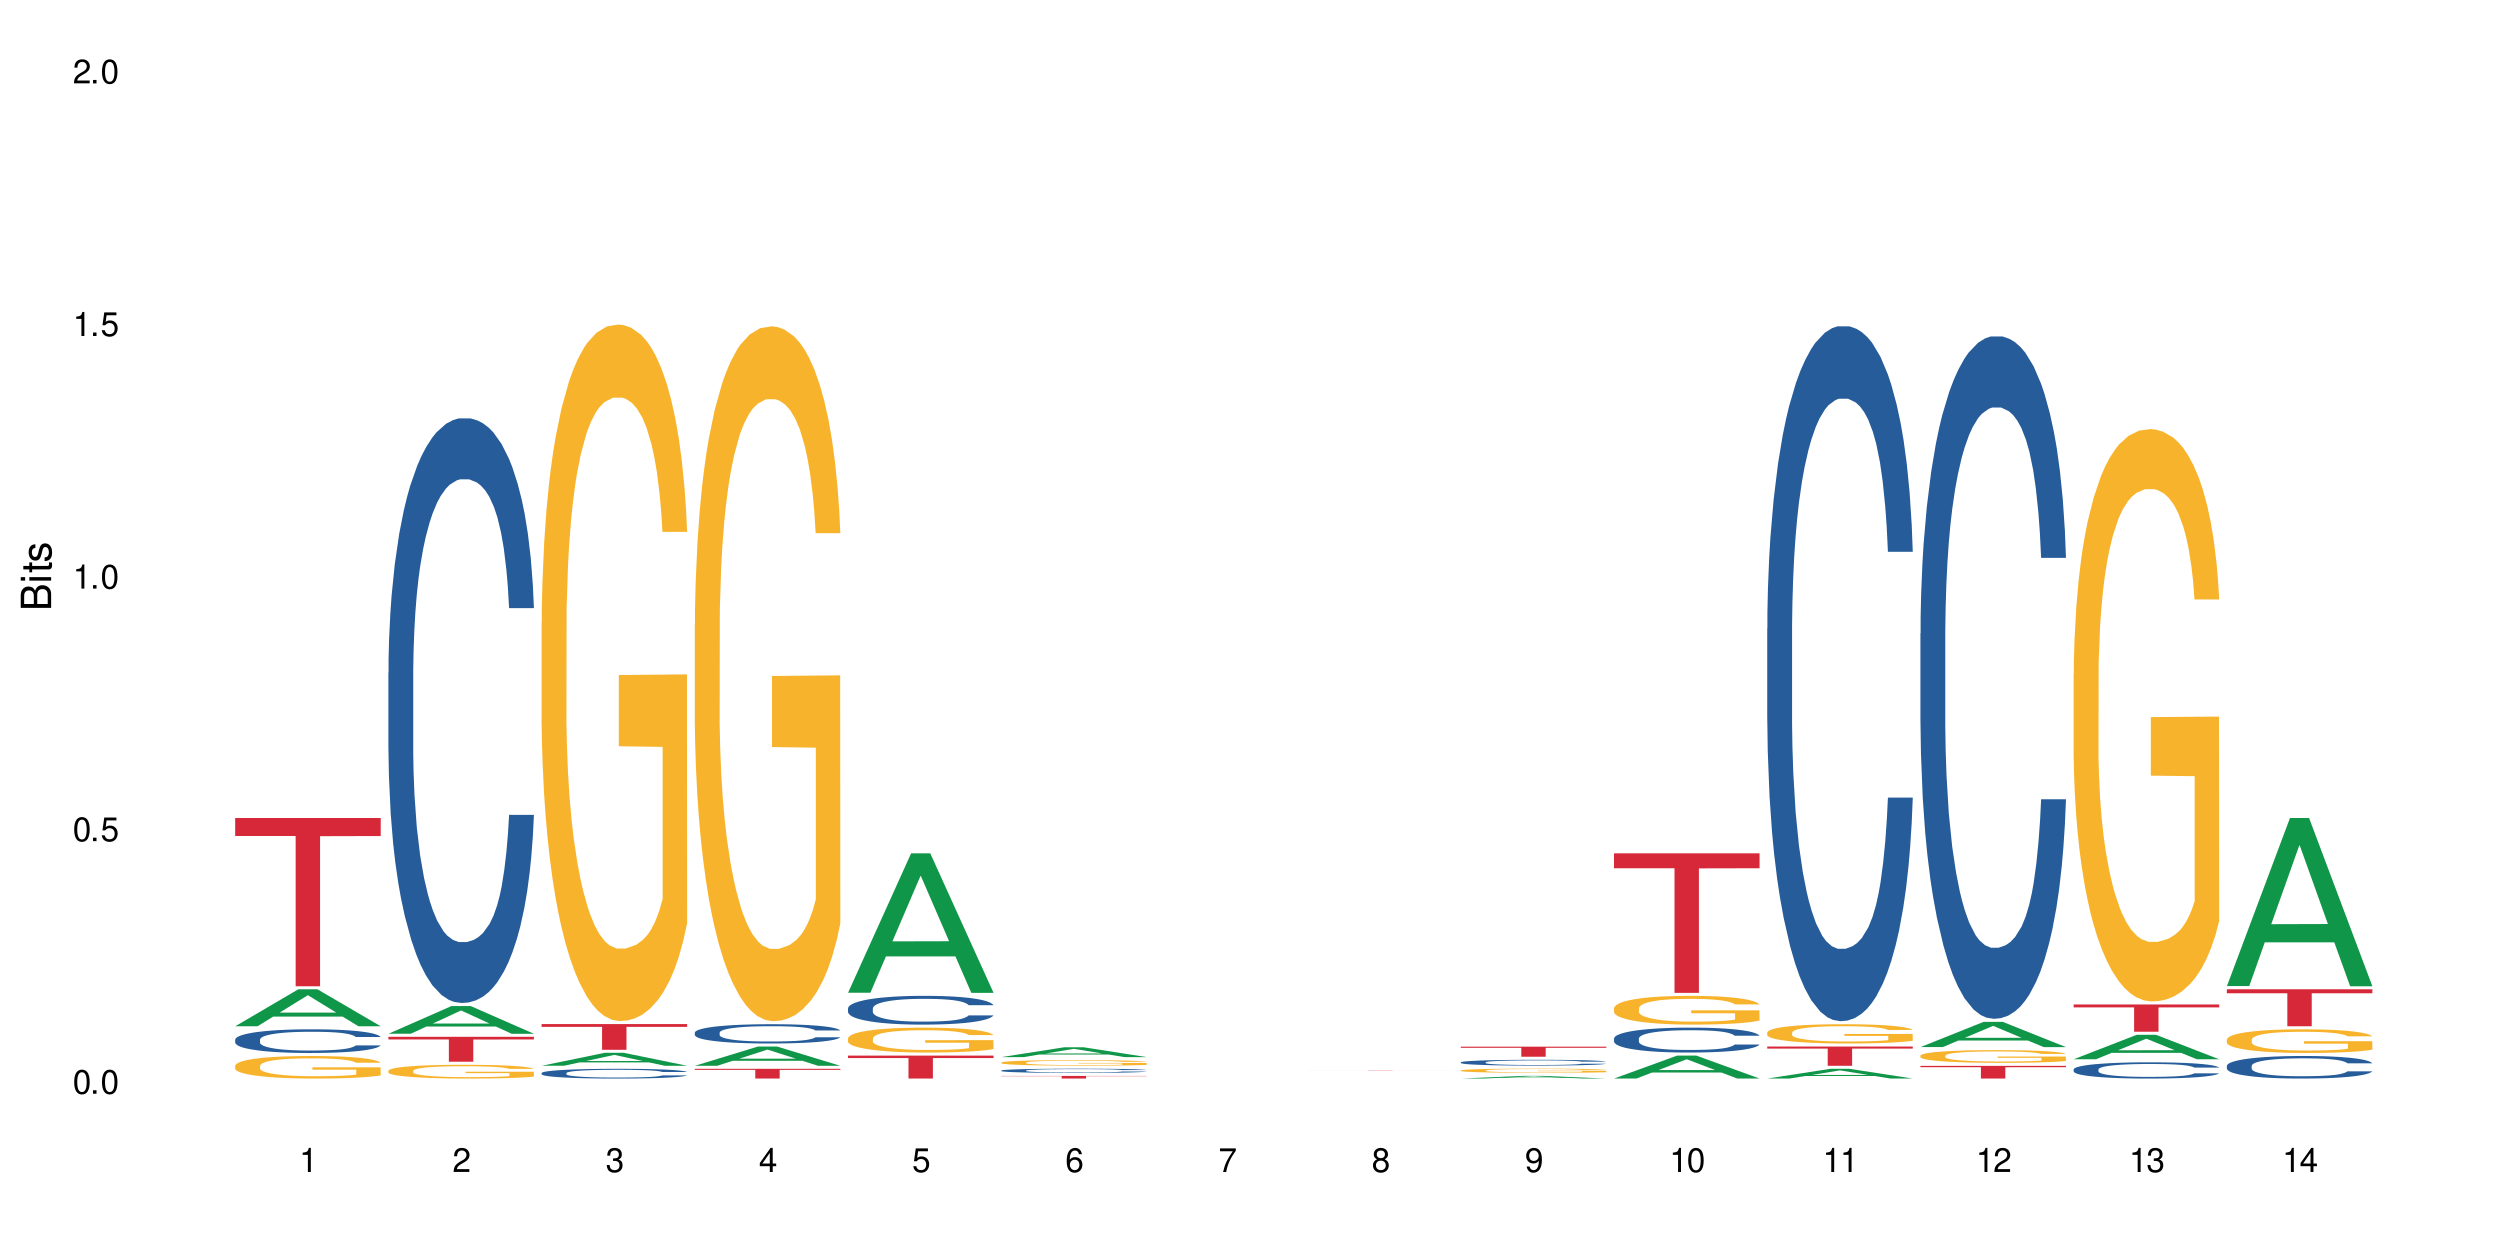 <?xml version="1.0" encoding="UTF-8"?>
<svg xmlns="http://www.w3.org/2000/svg" xmlns:xlink="http://www.w3.org/1999/xlink" width="720" height="360" viewBox="0 0 720 360">
<defs>
<g>
<g id="glyph-0-0">
</g>
<g id="glyph-0-1">
<path d="M 2.641 -6.938 C 2 -6.938 1.422 -6.656 1.078 -6.172 C 0.641 -5.562 0.406 -4.641 0.406 -3.359 C 0.406 -1.016 1.188 0.219 2.641 0.219 C 4.078 0.219 4.859 -1.016 4.859 -3.297 C 4.859 -4.641 4.656 -5.547 4.203 -6.172 C 3.844 -6.656 3.281 -6.938 2.641 -6.938 Z M 2.641 -6.188 C 3.547 -6.188 4 -5.25 4 -3.375 C 4 -1.406 3.562 -0.484 2.625 -0.484 C 1.734 -0.484 1.281 -1.438 1.281 -3.344 C 1.281 -5.25 1.734 -6.188 2.641 -6.188 Z M 2.641 -6.188 "/>
</g>
<g id="glyph-0-2">
<path d="M 1.828 -1 L 0.828 -1 L 0.828 0 L 1.828 0 Z M 1.828 -1 "/>
</g>
<g id="glyph-0-3">
<path d="M 4.562 -6.797 L 1.062 -6.797 L 0.547 -3.094 L 1.328 -3.094 C 1.719 -3.562 2.047 -3.734 2.578 -3.734 C 3.484 -3.734 4.062 -3.109 4.062 -2.094 C 4.062 -1.125 3.484 -0.531 2.578 -0.531 C 1.828 -0.531 1.375 -0.906 1.188 -1.672 L 0.328 -1.672 C 0.453 -1.109 0.547 -0.844 0.75 -0.594 C 1.125 -0.078 1.828 0.219 2.594 0.219 C 3.969 0.219 4.922 -0.781 4.922 -2.219 C 4.922 -3.562 4.031 -4.484 2.719 -4.484 C 2.25 -4.484 1.859 -4.359 1.469 -4.062 L 1.734 -5.969 L 4.562 -5.969 Z M 4.562 -6.797 "/>
</g>
<g id="glyph-0-4">
<path d="M 2.484 -4.938 L 2.484 0 L 3.328 0 L 3.328 -6.938 L 2.766 -6.938 C 2.469 -5.875 2.281 -5.734 0.984 -5.562 L 0.984 -4.938 Z M 2.484 -4.938 "/>
</g>
<g id="glyph-0-5">
<path d="M 4.859 -0.828 L 1.281 -0.828 C 1.359 -1.406 1.672 -1.781 2.5 -2.281 L 3.469 -2.828 C 4.406 -3.344 4.906 -4.062 4.906 -4.906 C 4.906 -5.484 4.672 -6.031 4.266 -6.406 C 3.859 -6.766 3.375 -6.938 2.719 -6.938 C 1.859 -6.938 1.219 -6.625 0.844 -6.031 C 0.609 -5.672 0.5 -5.234 0.484 -4.531 L 1.328 -4.531 C 1.359 -5.016 1.406 -5.281 1.531 -5.516 C 1.75 -5.938 2.188 -6.203 2.703 -6.203 C 3.469 -6.203 4.031 -5.641 4.031 -4.891 C 4.031 -4.344 3.719 -3.859 3.125 -3.516 L 2.234 -3 C 0.812 -2.172 0.406 -1.531 0.328 -0.016 L 4.859 -0.016 Z M 4.859 -0.828 "/>
</g>
<g id="glyph-0-6">
<path d="M 2.125 -3.188 L 2.578 -3.188 C 3.5 -3.188 3.984 -2.766 3.984 -1.922 C 3.984 -1.062 3.469 -0.531 2.594 -0.531 C 1.656 -0.531 1.203 -1 1.156 -2.016 L 0.312 -2.016 C 0.344 -1.453 0.438 -1.094 0.609 -0.781 C 0.953 -0.109 1.625 0.219 2.547 0.219 C 3.953 0.219 4.859 -0.625 4.859 -1.938 C 4.859 -2.828 4.516 -3.297 3.703 -3.594 C 4.344 -3.844 4.656 -4.328 4.656 -5.031 C 4.656 -6.219 3.875 -6.938 2.578 -6.938 C 1.203 -6.938 0.484 -6.172 0.453 -4.703 L 1.297 -4.703 C 1.312 -5.125 1.344 -5.359 1.453 -5.578 C 1.641 -5.969 2.062 -6.203 2.594 -6.203 C 3.344 -6.203 3.797 -5.75 3.797 -5 C 3.797 -4.516 3.609 -4.219 3.25 -4.047 C 3.016 -3.953 2.703 -3.922 2.125 -3.906 Z M 2.125 -3.188 "/>
</g>
<g id="glyph-0-7">
<path d="M 3.141 -1.672 L 3.141 0 L 3.984 0 L 3.984 -1.672 L 4.984 -1.672 L 4.984 -2.438 L 3.984 -2.438 L 3.984 -6.938 L 3.359 -6.938 L 0.266 -2.578 L 0.266 -1.672 Z M 3.141 -2.438 L 1 -2.438 L 3.141 -5.5 Z M 3.141 -2.438 "/>
</g>
<g id="glyph-0-8">
<path d="M 4.781 -5.125 C 4.609 -6.266 3.891 -6.938 2.844 -6.938 C 2.094 -6.938 1.422 -6.578 1.031 -5.953 C 0.594 -5.266 0.406 -4.422 0.406 -3.172 C 0.406 -2 0.578 -1.25 0.984 -0.641 C 1.359 -0.078 1.953 0.219 2.703 0.219 C 3.984 0.219 4.922 -0.75 4.922 -2.094 C 4.922 -3.375 4.062 -4.281 2.844 -4.281 C 2.172 -4.281 1.641 -4.031 1.281 -3.516 C 1.281 -5.234 1.828 -6.188 2.797 -6.188 C 3.391 -6.188 3.797 -5.797 3.938 -5.125 Z M 2.734 -3.531 C 3.547 -3.531 4.062 -2.953 4.062 -2.031 C 4.062 -1.156 3.484 -0.531 2.703 -0.531 C 1.922 -0.531 1.328 -1.188 1.328 -2.078 C 1.328 -2.938 1.906 -3.531 2.734 -3.531 Z M 2.734 -3.531 "/>
</g>
<g id="glyph-0-9">
<path d="M 4.984 -6.797 L 0.438 -6.797 L 0.438 -5.969 L 4.109 -5.969 C 2.5 -3.656 1.828 -2.234 1.328 0 L 2.219 0 C 2.594 -2.172 3.453 -4.047 4.984 -6.094 Z M 4.984 -6.797 "/>
</g>
<g id="glyph-0-10">
<path d="M 3.75 -3.656 C 4.469 -4.094 4.688 -4.438 4.688 -5.078 C 4.688 -6.172 3.844 -6.938 2.641 -6.938 C 1.438 -6.938 0.594 -6.172 0.594 -5.094 C 0.594 -4.438 0.812 -4.094 1.516 -3.656 C 0.734 -3.266 0.359 -2.703 0.359 -1.922 C 0.359 -0.656 1.281 0.219 2.641 0.219 C 3.984 0.219 4.922 -0.656 4.922 -1.922 C 4.922 -2.703 4.531 -3.266 3.75 -3.656 Z M 2.641 -6.188 C 3.359 -6.188 3.812 -5.75 3.812 -5.062 C 3.812 -4.406 3.344 -3.984 2.641 -3.984 C 1.922 -3.984 1.453 -4.406 1.453 -5.078 C 1.453 -5.75 1.922 -6.188 2.641 -6.188 Z M 2.641 -3.266 C 3.484 -3.266 4.062 -2.719 4.062 -1.906 C 4.062 -1.078 3.484 -0.531 2.625 -0.531 C 1.797 -0.531 1.219 -1.094 1.219 -1.906 C 1.219 -2.719 1.781 -3.266 2.641 -3.266 Z M 2.641 -3.266 "/>
</g>
<g id="glyph-0-11">
<path d="M 0.516 -1.578 C 0.672 -0.453 1.406 0.219 2.438 0.219 C 3.188 0.219 3.859 -0.141 4.266 -0.766 C 4.688 -1.453 4.891 -2.297 4.891 -3.547 C 4.891 -4.719 4.703 -5.453 4.312 -6.078 C 3.938 -6.641 3.344 -6.938 2.594 -6.938 C 1.297 -6.938 0.359 -5.969 0.359 -4.625 C 0.359 -3.344 1.234 -2.453 2.453 -2.453 C 3.094 -2.453 3.578 -2.672 4.016 -3.203 C 4 -1.484 3.469 -0.531 2.5 -0.531 C 1.906 -0.531 1.484 -0.906 1.359 -1.578 Z M 2.578 -6.203 C 3.375 -6.203 3.969 -5.531 3.969 -4.641 C 3.969 -3.797 3.391 -3.188 2.547 -3.188 C 1.734 -3.188 1.234 -3.766 1.234 -4.688 C 1.234 -5.562 1.797 -6.203 2.578 -6.203 Z M 2.578 -6.203 "/>
</g>
<g id="glyph-1-0">
</g>
<g id="glyph-1-1">
<path d="M 0 -0.953 L 0 -4.891 C 0 -5.719 -0.234 -6.344 -0.734 -6.797 C -1.188 -7.234 -1.812 -7.469 -2.5 -7.469 C -3.547 -7.469 -4.188 -7 -4.625 -5.875 C -4.984 -6.688 -5.625 -7.094 -6.531 -7.094 C -7.172 -7.094 -7.734 -6.859 -8.141 -6.391 C -8.562 -5.922 -8.75 -5.344 -8.75 -4.5 L -8.75 -0.953 Z M -4.984 -2.062 L -7.766 -2.062 L -7.766 -4.219 C -7.766 -4.844 -7.688 -5.203 -7.453 -5.5 C -7.219 -5.812 -6.859 -5.969 -6.375 -5.969 C -5.891 -5.969 -5.531 -5.812 -5.297 -5.5 C -5.062 -5.203 -4.984 -4.844 -4.984 -4.219 Z M -0.984 -2.062 L -4 -2.062 L -4 -4.781 C -4 -5.766 -3.438 -6.359 -2.484 -6.359 C -1.547 -6.359 -0.984 -5.766 -0.984 -4.781 Z M -0.984 -2.062 "/>
</g>
<g id="glyph-1-2">
<path d="M -6.281 -1.797 L -6.281 -0.797 L 0 -0.797 L 0 -1.797 Z M -8.75 -1.797 L -8.75 -0.797 L -7.484 -0.797 L -7.484 -1.797 Z M -8.75 -1.797 "/>
</g>
<g id="glyph-1-3">
<path d="M -6.281 -3.047 L -6.281 -2.016 L -8.016 -2.016 L -8.016 -1.016 L -6.281 -1.016 L -6.281 -0.172 L -5.469 -0.172 L -5.469 -1.016 L -0.719 -1.016 C -0.078 -1.016 0.281 -1.453 0.281 -2.234 C 0.281 -2.5 0.25 -2.719 0.188 -3.047 L -0.641 -3.047 C -0.609 -2.906 -0.594 -2.766 -0.594 -2.562 C -0.594 -2.141 -0.719 -2.016 -1.156 -2.016 L -5.469 -2.016 L -5.469 -3.047 Z M -6.281 -3.047 "/>
</g>
<g id="glyph-1-4">
<path d="M -4.531 -5.25 C -5.766 -5.25 -6.469 -4.422 -6.469 -2.969 C -6.469 -1.516 -5.719 -0.562 -4.547 -0.562 C -3.562 -0.562 -3.094 -1.062 -2.734 -2.562 L -2.516 -3.484 C -2.344 -4.188 -2.094 -4.469 -1.641 -4.469 C -1.047 -4.469 -0.641 -3.875 -0.641 -3 C -0.641 -2.453 -0.797 -2 -1.062 -1.75 C -1.25 -1.594 -1.422 -1.531 -1.875 -1.469 L -1.875 -0.406 C -0.422 -0.453 0.281 -1.266 0.281 -2.922 C 0.281 -4.5 -0.5 -5.516 -1.719 -5.516 C -2.656 -5.516 -3.172 -4.984 -3.469 -3.734 L -3.703 -2.766 C -3.891 -1.953 -4.156 -1.609 -4.594 -1.609 C -5.188 -1.609 -5.547 -2.125 -5.547 -2.938 C -5.547 -3.75 -5.203 -4.172 -4.531 -4.203 Z M -4.531 -5.25 "/>
</g>
</g>
</defs>
<rect x="-72" y="-36" width="864" height="432" fill="rgb(100%, 100%, 100%)" fill-opacity="1"/>
<path fill-rule="nonzero" fill="rgb(6.275%, 58.824%, 28.235%)" fill-opacity="1" d="M 67.73 295.562 L 67.777 295.551 L 85.914 284.914 L 91.422 284.914 L 109.648 295.57 L 103.242 295.57 L 98.676 292.789 L 78.656 292.789 L 74.18 295.562 L 67.73 295.562 L 80.582 291.637 L 96.84 291.629 L 88.734 286.656 L 88.645 286.645 L 88.555 286.676 L 80.539 291.629 L 80.582 291.637 Z M 67.73 295.562 "/>
<path fill-rule="nonzero" fill="rgb(14.51%, 36.078%, 60%)" fill-opacity="1" d="M 67.73 299.41 L 67.781 299.402 L 67.781 299.254 L 67.934 299.016 L 68.293 298.719 L 68.652 298.512 L 69.57 298.145 L 70.848 297.789 L 72.18 297.516 L 73.148 297.352 L 74.02 297.227 L 76.012 296.996 L 77.289 296.879 L 78.672 296.773 L 80.355 296.668 L 81.582 296.605 L 84.344 296.504 L 86.391 296.461 L 87.973 296.445 L 91.398 296.445 L 93.441 296.469 L 94.926 296.5 L 96.562 296.551 L 97.941 296.605 L 100.344 296.742 L 102.492 296.918 L 103.461 297.016 L 104.996 297.211 L 106.172 297.398 L 106.988 297.559 L 107.91 297.789 L 108.727 298.07 L 109.34 298.387 L 109.648 298.656 L 102.492 298.656 L 102.133 298.406 L 101.723 298.211 L 100.957 297.957 L 100.191 297.777 L 99.117 297.598 L 98.145 297.477 L 96.816 297.359 L 95.641 297.285 L 94.414 297.227 L 93.238 297.191 L 90.988 297.152 L 88.383 297.152 L 87.41 297.168 L 85.418 297.215 L 84.344 297.258 L 82.812 297.348 L 81.738 297.426 L 80.461 297.551 L 79.59 297.656 L 78.516 297.82 L 77.75 297.965 L 76.883 298.168 L 76.371 298.324 L 75.91 298.5 L 75.5 298.703 L 75.195 298.922 L 74.988 299.152 L 74.887 299.379 L 74.887 300.344 L 74.988 300.566 L 75.246 300.828 L 75.91 301.207 L 76.883 301.539 L 78.004 301.801 L 79.078 301.988 L 79.691 302.074 L 80.512 302.176 L 81.789 302.297 L 83.629 302.422 L 84.703 302.473 L 86.34 302.523 L 88.023 302.547 L 90.273 302.547 L 92.27 302.523 L 93.598 302.492 L 94.977 302.441 L 96.867 302.336 L 98.043 302.238 L 99.066 302.117 L 99.832 302 L 100.344 301.898 L 101.109 301.707 L 101.723 301.496 L 102.184 301.277 L 102.492 301.066 L 109.648 301.066 L 109.34 301.316 L 108.883 301.559 L 108.422 301.738 L 107.707 301.957 L 106.887 302.148 L 105.711 302.367 L 104.742 302.512 L 103.461 302.668 L 102.285 302.785 L 101.008 302.891 L 99.117 303.016 L 97.891 303.078 L 96.562 303.133 L 94.977 303.184 L 92.984 303.227 L 90.836 303.25 L 88.844 303.258 L 86.695 303.246 L 85.109 303.219 L 83.016 303.164 L 80.41 303.051 L 78.516 302.934 L 77.035 302.816 L 75.758 302.691 L 74.324 302.523 L 72.484 302.25 L 71.359 302.035 L 70.594 301.863 L 69.723 301.621 L 69.109 301.402 L 68.395 301.055 L 67.883 300.609 L 67.73 300.27 Z M 67.73 299.41 "/>
<path fill-rule="nonzero" fill="rgb(96.863%, 70.196%, 16.863%)" fill-opacity="1" d="M 67.73 306.91 L 67.781 306.906 L 67.781 306.785 L 67.988 306.52 L 68.496 306.152 L 69.164 305.852 L 69.879 305.613 L 70.34 305.488 L 71.105 305.309 L 71.77 305.18 L 73.457 304.914 L 75.602 304.664 L 76.777 304.559 L 78.109 304.457 L 80 304.344 L 80.867 304.301 L 83.527 304.207 L 86.543 304.148 L 89.863 304.129 L 91.398 304.137 L 93.496 304.16 L 96.355 304.227 L 97.992 304.285 L 99.27 304.344 L 100.602 304.422 L 102.234 304.539 L 103.77 304.68 L 104.996 304.824 L 106.223 305 L 107.246 305.191 L 108.113 305.398 L 108.883 305.648 L 109.34 305.855 L 109.648 306.062 L 102.543 306.062 L 102.133 305.855 L 101.672 305.695 L 100.906 305.5 L 100.141 305.359 L 99.375 305.246 L 97.941 305.09 L 96.715 304.996 L 95.18 304.914 L 93.699 304.859 L 92.012 304.824 L 90.988 304.812 L 88.281 304.812 L 85.828 304.855 L 84.395 304.902 L 83.375 304.949 L 81.941 305.039 L 81.074 305.109 L 80.562 305.156 L 79.027 305.34 L 78.004 305.508 L 77.445 305.617 L 76.727 305.797 L 76.215 305.957 L 75.652 306.195 L 75.348 306.371 L 74.938 306.773 L 74.887 307.844 L 75.039 308.066 L 75.348 308.312 L 75.758 308.523 L 76.371 308.75 L 76.984 308.922 L 78.059 309.152 L 78.977 309.309 L 79.691 309.41 L 81.074 309.57 L 81.637 309.621 L 82.965 309.73 L 84.344 309.812 L 86.031 309.883 L 87.309 309.918 L 89.355 309.949 L 91.961 309.949 L 95.027 309.914 L 96.969 309.863 L 98.301 309.816 L 99.168 309.777 L 100.242 309.711 L 101.008 309.652 L 101.723 309.586 L 102.594 309.484 L 102.594 308.066 L 89.969 308.062 L 89.969 307.398 L 109.598 307.391 L 109.648 309.711 L 108.574 309.871 L 107.246 310.023 L 105.969 310.145 L 104.637 310.246 L 102.746 310.355 L 101.215 310.43 L 98.863 310.512 L 96.715 310.566 L 94.465 310.602 L 92.473 310.617 L 90.121 310.625 L 88.023 310.613 L 85.777 310.578 L 83.988 310.527 L 82.352 310.469 L 80.715 310.395 L 78.672 310.27 L 77.34 310.168 L 75.961 310.043 L 74.582 309.895 L 73.355 309.734 L 72.535 309.609 L 71.719 309.469 L 70.848 309.289 L 70.031 309.09 L 69.418 308.902 L 68.855 308.695 L 68.445 308.5 L 68.039 308.234 L 67.832 308.02 L 67.73 307.836 Z M 67.73 306.91 "/>
<path fill-rule="nonzero" fill="rgb(83.922%, 15.686%, 22.353%)" fill-opacity="1" d="M 67.73 235.59 L 109.648 235.59 L 109.648 240.777 L 92.18 240.824 L 92.18 284.043 L 85.148 284.043 L 85.148 240.867 L 85.047 240.777 L 67.73 240.777 Z M 67.73 235.59 "/>
<path fill-rule="nonzero" fill="rgb(6.275%, 58.824%, 28.235%)" fill-opacity="1" d="M 111.855 297.723 L 111.898 297.715 L 130.035 289.738 L 135.543 289.738 L 153.77 297.73 L 147.367 297.73 L 142.801 295.645 L 122.781 295.645 L 118.301 297.723 L 111.855 297.723 L 124.707 294.781 L 140.961 294.773 L 132.855 291.043 L 132.766 291.035 L 132.68 291.059 L 124.66 294.773 L 124.707 294.781 Z M 111.855 297.723 "/>
<path fill-rule="nonzero" fill="rgb(14.51%, 36.078%, 60%)" fill-opacity="1" d="M 111.855 193.754 L 111.906 193.602 L 111.906 189.906 L 112.059 184.059 L 112.418 176.672 L 112.773 171.594 L 113.695 162.512 L 114.973 153.742 L 116.301 146.969 L 117.273 142.969 L 118.141 139.891 L 120.137 134.195 L 121.414 131.27 L 122.793 128.656 L 124.48 126.039 L 125.707 124.5 L 128.469 122.039 L 130.512 120.961 L 132.098 120.5 L 135.523 120.5 L 137.566 121.113 L 139.047 121.883 L 140.684 123.113 L 142.066 124.5 L 144.469 127.887 L 146.613 132.195 L 147.586 134.656 L 149.117 139.43 L 150.293 144.043 L 151.113 148.047 L 152.031 153.742 L 152.852 160.668 L 153.465 168.516 L 153.77 175.133 L 146.613 175.133 L 146.258 168.977 L 145.848 164.207 L 145.082 157.895 L 144.312 153.434 L 143.242 148.969 L 142.27 146.047 L 140.941 143.121 L 139.766 141.273 L 138.539 139.891 L 137.363 138.965 L 135.113 138.043 L 132.504 138.043 L 131.535 138.352 L 129.539 139.582 L 128.469 140.66 L 126.934 142.812 L 125.859 144.812 L 124.582 147.891 L 123.715 150.508 L 122.641 154.512 L 121.875 158.051 L 121.004 163.129 L 120.492 166.977 L 120.031 171.285 L 119.625 176.363 L 119.316 181.75 L 119.113 187.445 L 119.012 192.984 L 119.012 216.84 L 119.113 222.379 L 119.367 228.844 L 120.031 238.23 L 121.004 246.387 L 122.129 252.852 L 123.203 257.469 L 123.816 259.625 L 124.633 262.086 L 125.91 265.164 L 127.75 268.242 L 128.824 269.473 L 130.461 270.703 L 132.148 271.32 L 134.398 271.32 L 136.391 270.703 L 137.719 269.934 L 139.102 268.703 L 140.992 266.086 L 142.168 263.625 L 143.188 260.703 L 143.957 257.777 L 144.469 255.316 L 145.234 250.543 L 145.848 245.312 L 146.309 239.926 L 146.613 234.691 L 153.77 234.691 L 153.465 240.848 L 153.004 246.852 L 152.543 251.312 L 151.828 256.699 L 151.012 261.469 L 149.836 266.855 L 148.863 270.398 L 147.586 274.246 L 146.41 277.168 L 145.133 279.785 L 143.242 282.863 L 142.012 284.402 L 140.684 285.785 L 139.102 287.02 L 137.105 288.094 L 134.961 288.711 L 132.965 288.863 L 130.82 288.559 L 129.234 287.941 L 127.137 286.555 L 124.531 283.785 L 122.641 280.863 L 121.156 277.938 L 119.879 274.859 L 118.449 270.703 L 116.609 263.934 L 115.484 258.699 L 114.715 254.391 L 113.848 248.391 L 113.234 243.004 L 112.52 234.383 L 112.008 223.457 L 111.855 214.992 Z M 111.855 193.754 "/>
<path fill-rule="nonzero" fill="rgb(96.863%, 70.196%, 16.863%)" fill-opacity="1" d="M 111.855 308.359 L 111.906 308.355 L 111.906 308.281 L 112.109 308.121 L 112.621 307.895 L 113.285 307.711 L 114 307.566 L 114.461 307.488 L 115.227 307.383 L 115.891 307.301 L 117.578 307.141 L 119.727 306.988 L 120.902 306.922 L 122.23 306.859 L 124.121 306.793 L 124.992 306.766 L 127.648 306.707 L 130.664 306.672 L 133.988 306.66 L 135.523 306.664 L 137.617 306.68 L 140.48 306.719 L 142.117 306.754 L 143.395 306.793 L 144.723 306.84 L 146.359 306.91 L 147.891 306.996 L 149.117 307.086 L 150.348 307.191 L 151.367 307.309 L 152.238 307.434 L 153.004 307.586 L 153.465 307.715 L 153.77 307.84 L 146.664 307.84 L 146.258 307.715 L 145.797 307.617 L 145.031 307.496 L 144.262 307.41 L 143.496 307.34 L 142.066 307.246 L 140.84 307.188 L 139.305 307.141 L 137.82 307.105 L 136.137 307.086 L 135.113 307.078 L 132.402 307.078 L 129.949 307.102 L 128.52 307.133 L 127.496 307.16 L 126.066 307.215 L 125.195 307.258 L 124.684 307.285 L 123.152 307.398 L 122.129 307.5 L 121.566 307.57 L 120.852 307.68 L 120.34 307.777 L 119.777 307.922 L 119.469 308.027 L 119.062 308.273 L 119.012 308.926 L 119.164 309.062 L 119.469 309.211 L 119.879 309.344 L 120.492 309.48 L 121.105 309.586 L 122.18 309.727 L 123.102 309.82 L 123.816 309.883 L 125.195 309.98 L 125.758 310.012 L 127.086 310.078 L 128.469 310.129 L 130.152 310.172 L 131.434 310.195 L 133.477 310.211 L 136.082 310.211 L 139.152 310.191 L 141.094 310.16 L 142.422 310.133 L 143.293 310.105 L 144.363 310.066 L 145.133 310.031 L 145.848 309.992 L 146.715 309.93 L 146.715 309.062 L 134.09 309.062 L 134.09 308.656 L 153.719 308.652 L 153.77 310.066 L 152.699 310.164 L 151.367 310.258 L 150.09 310.332 L 148.762 310.391 L 146.871 310.461 L 145.336 310.504 L 142.984 310.555 L 140.84 310.59 L 138.59 310.609 L 136.594 310.621 L 134.242 310.625 L 132.148 310.617 L 129.898 310.594 L 128.109 310.566 L 126.473 310.531 L 124.84 310.484 L 122.793 310.406 L 121.465 310.344 L 120.082 310.27 L 118.703 310.18 L 117.477 310.082 L 116.66 310.004 L 115.84 309.918 L 114.973 309.809 L 114.152 309.688 L 113.539 309.574 L 112.98 309.449 L 112.57 309.328 L 112.16 309.164 L 111.957 309.035 L 111.855 308.922 Z M 111.855 308.359 "/>
<path fill-rule="nonzero" fill="rgb(83.922%, 15.686%, 22.353%)" fill-opacity="1" d="M 111.855 298.602 L 153.77 298.602 L 153.77 299.371 L 136.301 299.379 L 136.301 305.789 L 129.273 305.789 L 129.273 299.383 L 129.172 299.371 L 111.855 299.371 Z M 111.855 298.602 "/>
<path fill-rule="nonzero" fill="rgb(6.275%, 58.824%, 28.235%)" fill-opacity="1" d="M 155.977 306.941 L 156.023 306.938 L 174.16 303.215 L 179.668 303.215 L 197.895 306.945 L 191.488 306.945 L 186.922 305.973 L 166.902 305.973 L 162.426 306.941 L 155.977 306.941 L 168.828 305.57 L 185.086 305.566 L 176.98 303.824 L 176.891 303.82 L 176.801 303.832 L 168.785 305.566 L 168.828 305.57 Z M 155.977 306.941 "/>
<path fill-rule="nonzero" fill="rgb(14.51%, 36.078%, 60%)" fill-opacity="1" d="M 155.977 309.039 L 156.027 309.035 L 156.027 308.973 L 156.18 308.875 L 156.539 308.754 L 156.898 308.668 L 157.816 308.516 L 159.094 308.371 L 160.426 308.258 L 161.395 308.191 L 162.266 308.141 L 164.258 308.043 L 165.535 307.996 L 166.918 307.953 L 168.602 307.91 L 169.828 307.883 L 172.59 307.844 L 174.637 307.824 L 176.219 307.816 L 179.645 307.816 L 181.688 307.828 L 183.172 307.84 L 184.809 307.859 L 186.188 307.883 L 188.59 307.941 L 190.738 308.012 L 191.707 308.051 L 193.242 308.133 L 194.418 308.211 L 195.234 308.277 L 196.156 308.371 L 196.973 308.484 L 197.586 308.617 L 197.895 308.727 L 190.738 308.727 L 190.379 308.625 L 189.969 308.547 L 189.203 308.441 L 188.438 308.367 L 187.363 308.293 L 186.391 308.242 L 185.062 308.195 L 183.887 308.164 L 182.66 308.141 L 181.484 308.125 L 179.234 308.109 L 176.629 308.109 L 175.656 308.113 L 173.664 308.133 L 172.59 308.152 L 171.059 308.188 L 169.984 308.223 L 168.707 308.273 L 167.836 308.316 L 166.762 308.383 L 165.996 308.441 L 165.129 308.527 L 164.617 308.59 L 164.156 308.664 L 163.746 308.75 L 163.441 308.836 L 163.234 308.934 L 163.133 309.023 L 163.133 309.422 L 163.234 309.516 L 163.492 309.625 L 164.156 309.781 L 165.129 309.914 L 166.25 310.023 L 167.324 310.102 L 167.938 310.137 L 168.758 310.176 L 170.035 310.23 L 171.875 310.281 L 172.949 310.301 L 174.582 310.32 L 176.27 310.332 L 178.52 310.332 L 180.512 310.32 L 181.844 310.309 L 183.223 310.289 L 185.113 310.246 L 186.289 310.203 L 187.312 310.156 L 188.078 310.105 L 188.59 310.066 L 189.355 309.984 L 189.969 309.898 L 190.43 309.809 L 190.738 309.723 L 197.895 309.723 L 197.586 309.824 L 197.129 309.922 L 196.668 309.996 L 195.953 310.086 L 195.133 310.168 L 193.957 310.258 L 192.988 310.316 L 191.707 310.379 L 190.531 310.43 L 189.254 310.473 L 187.363 310.523 L 186.137 310.551 L 184.809 310.574 L 183.223 310.594 L 181.23 310.613 L 179.082 310.621 L 177.09 310.625 L 174.941 310.617 L 173.355 310.609 L 171.262 310.586 L 168.652 310.539 L 166.762 310.492 L 165.281 310.441 L 164.004 310.391 L 162.57 310.32 L 160.73 310.207 L 159.605 310.121 L 158.84 310.051 L 157.969 309.949 L 157.355 309.859 L 156.641 309.715 L 156.129 309.535 L 155.977 309.391 Z M 155.977 309.039 "/>
<path fill-rule="nonzero" fill="rgb(96.863%, 70.196%, 16.863%)" fill-opacity="1" d="M 155.977 179.383 L 156.027 179.199 L 156.027 175.535 L 156.234 167.293 L 156.742 155.934 L 157.41 146.59 L 158.125 139.262 L 158.582 135.414 L 159.352 129.918 L 160.016 125.887 L 161.703 117.645 L 163.848 109.949 L 165.023 106.652 L 166.355 103.539 L 168.246 100.059 L 169.113 98.773 L 171.773 95.844 L 174.789 94.012 L 178.109 93.461 L 179.645 93.645 L 181.742 94.379 L 184.602 96.395 L 186.238 98.227 L 187.516 100.059 L 188.848 102.438 L 190.48 106.102 L 192.016 110.5 L 193.242 114.895 L 194.469 120.391 L 195.492 126.254 L 196.359 132.668 L 197.129 140.359 L 197.586 146.773 L 197.895 153.184 L 190.789 153.184 L 190.379 146.773 L 189.918 141.828 L 189.152 135.781 L 188.387 131.383 L 187.617 127.902 L 186.188 123.141 L 184.961 120.207 L 183.426 117.645 L 181.945 115.996 L 180.258 114.895 L 179.234 114.531 L 176.527 114.531 L 174.074 115.812 L 172.641 117.277 L 171.617 118.742 L 170.188 121.492 L 169.32 123.691 L 168.809 125.156 L 167.273 130.836 L 166.25 135.965 L 165.688 139.445 L 164.973 144.941 L 164.461 149.887 L 163.898 157.215 L 163.594 162.711 L 163.184 175.168 L 163.133 208.145 L 163.285 215.105 L 163.594 222.617 L 164.004 229.211 L 164.617 236.172 L 165.23 241.488 L 166.305 248.633 L 167.223 253.395 L 167.938 256.508 L 169.32 261.457 L 169.883 263.105 L 171.211 266.402 L 172.59 268.965 L 174.277 271.164 L 175.555 272.266 L 177.602 273.18 L 180.207 273.18 L 183.273 272.082 L 185.215 270.613 L 186.547 269.148 L 187.414 267.867 L 188.488 265.852 L 189.254 264.02 L 189.969 262.004 L 190.84 258.891 L 190.84 215.105 L 178.215 214.922 L 178.215 194.406 L 197.844 194.223 L 197.895 265.852 L 196.82 270.797 L 195.492 275.562 L 194.215 279.227 L 192.883 282.34 L 190.992 285.82 L 189.461 288.02 L 187.109 290.582 L 184.961 292.234 L 182.711 293.332 L 180.719 293.883 L 178.367 294.066 L 176.27 293.699 L 174.023 292.598 L 172.234 291.133 L 170.598 289.301 L 168.961 286.918 L 166.918 283.074 L 165.586 279.957 L 164.207 276.109 L 162.828 271.531 L 161.602 266.586 L 160.781 262.738 L 159.965 258.34 L 159.094 252.844 L 158.277 246.617 L 157.664 240.938 L 157.102 234.523 L 156.691 228.48 L 156.285 220.234 L 156.078 213.641 L 155.977 207.961 Z M 155.977 179.383 "/>
<path fill-rule="nonzero" fill="rgb(83.922%, 15.686%, 22.353%)" fill-opacity="1" d="M 155.977 294.938 L 197.895 294.938 L 197.895 295.73 L 180.426 295.738 L 180.426 302.344 L 173.395 302.344 L 173.395 295.742 L 173.293 295.73 L 155.977 295.73 Z M 155.977 294.938 "/>
<path fill-rule="nonzero" fill="rgb(6.275%, 58.824%, 28.235%)" fill-opacity="1" d="M 200.102 306.949 L 200.145 306.941 L 218.281 301.402 L 223.789 301.402 L 242.016 306.953 L 235.613 306.953 L 231.047 305.504 L 211.027 305.504 L 206.547 306.949 L 200.102 306.949 L 212.953 304.902 L 229.207 304.898 L 221.102 302.309 L 221.012 302.301 L 220.926 302.316 L 212.906 304.898 L 212.953 304.902 Z M 200.102 306.949 "/>
<path fill-rule="nonzero" fill="rgb(14.51%, 36.078%, 60%)" fill-opacity="1" d="M 200.102 297.391 L 200.152 297.387 L 200.152 297.266 L 200.305 297.07 L 200.664 296.828 L 201.02 296.66 L 201.941 296.359 L 203.219 296.07 L 204.547 295.848 L 205.52 295.715 L 206.387 295.613 L 208.383 295.426 L 209.66 295.332 L 211.039 295.246 L 212.727 295.16 L 213.953 295.109 L 216.715 295.027 L 218.758 294.992 L 220.344 294.977 L 223.77 294.977 L 225.812 294.996 L 227.293 295.02 L 228.93 295.062 L 230.312 295.109 L 232.715 295.219 L 234.859 295.363 L 235.832 295.441 L 237.363 295.602 L 238.539 295.754 L 239.359 295.883 L 240.277 296.07 L 241.098 296.301 L 241.711 296.559 L 242.016 296.777 L 234.859 296.777 L 234.504 296.574 L 234.094 296.418 L 233.328 296.211 L 232.559 296.062 L 231.488 295.914 L 230.516 295.816 L 229.188 295.723 L 228.012 295.66 L 226.785 295.613 L 225.609 295.586 L 223.359 295.555 L 220.75 295.555 L 219.781 295.566 L 217.785 295.605 L 216.715 295.641 L 215.18 295.711 L 214.105 295.777 L 212.828 295.879 L 211.961 295.965 L 210.887 296.098 L 210.117 296.215 L 209.25 296.383 L 208.738 296.508 L 208.277 296.652 L 207.871 296.816 L 207.562 296.996 L 207.359 297.184 L 207.258 297.367 L 207.258 298.152 L 207.359 298.336 L 207.613 298.551 L 208.277 298.859 L 209.25 299.129 L 210.375 299.34 L 211.449 299.492 L 212.062 299.562 L 212.879 299.645 L 214.156 299.746 L 215.996 299.848 L 217.07 299.891 L 218.707 299.93 L 220.395 299.949 L 222.645 299.949 L 224.637 299.93 L 225.965 299.902 L 227.348 299.863 L 229.238 299.777 L 230.414 299.695 L 231.434 299.598 L 232.203 299.504 L 232.715 299.422 L 233.48 299.266 L 234.094 299.094 L 234.555 298.914 L 234.859 298.742 L 242.016 298.742 L 241.711 298.945 L 241.25 299.145 L 240.789 299.289 L 240.074 299.469 L 239.258 299.625 L 238.082 299.801 L 237.109 299.918 L 235.832 300.047 L 234.656 300.141 L 233.379 300.23 L 231.488 300.332 L 230.258 300.383 L 228.93 300.426 L 227.348 300.469 L 225.352 300.504 L 223.207 300.523 L 221.211 300.527 L 219.066 300.52 L 217.48 300.496 L 215.383 300.453 L 212.777 300.359 L 210.887 300.266 L 209.402 300.168 L 208.125 300.066 L 206.695 299.93 L 204.855 299.707 L 203.73 299.535 L 202.961 299.391 L 202.094 299.195 L 201.48 299.016 L 200.766 298.73 L 200.254 298.371 L 200.102 298.094 Z M 200.102 297.391 "/>
<path fill-rule="nonzero" fill="rgb(96.863%, 70.196%, 16.863%)" fill-opacity="1" d="M 200.102 179.691 L 200.152 179.508 L 200.152 175.855 L 200.355 167.629 L 200.867 156.297 L 201.531 146.977 L 202.246 139.668 L 202.707 135.828 L 203.473 130.344 L 204.137 126.324 L 205.824 118.102 L 207.973 110.426 L 209.148 107.133 L 210.477 104.027 L 212.367 100.555 L 213.238 99.273 L 215.895 96.352 L 218.91 94.523 L 222.234 93.977 L 223.77 94.156 L 225.863 94.891 L 228.727 96.898 L 230.363 98.727 L 231.641 100.555 L 232.969 102.93 L 234.605 106.586 L 236.137 110.973 L 237.363 115.359 L 238.594 120.84 L 239.613 126.691 L 240.484 133.086 L 241.25 140.762 L 241.711 147.16 L 242.016 153.559 L 234.91 153.559 L 234.504 147.16 L 234.043 142.227 L 233.277 136.195 L 232.508 131.809 L 231.742 128.336 L 230.312 123.582 L 229.082 120.66 L 227.551 118.102 L 226.066 116.457 L 224.383 115.359 L 223.359 114.992 L 220.648 114.992 L 218.195 116.273 L 216.766 117.734 L 215.742 119.195 L 214.312 121.938 L 213.441 124.133 L 212.93 125.594 L 211.398 131.258 L 210.375 136.375 L 209.812 139.848 L 209.098 145.332 L 208.586 150.266 L 208.023 157.578 L 207.715 163.059 L 207.309 175.488 L 207.258 208.387 L 207.41 215.332 L 207.715 222.824 L 208.125 229.406 L 208.738 236.348 L 209.352 241.648 L 210.426 248.777 L 211.348 253.531 L 212.062 256.637 L 213.441 261.57 L 214.004 263.215 L 215.332 266.508 L 216.715 269.066 L 218.398 271.258 L 219.68 272.355 L 221.723 273.27 L 224.328 273.27 L 227.398 272.172 L 229.34 270.711 L 230.668 269.246 L 231.539 267.969 L 232.609 265.957 L 233.379 264.129 L 234.094 262.121 L 234.961 259.012 L 234.961 215.332 L 222.336 215.148 L 222.336 194.68 L 241.965 194.496 L 242.016 265.957 L 240.941 270.891 L 239.613 275.645 L 238.336 279.301 L 237.008 282.406 L 235.117 285.879 L 233.582 288.074 L 231.23 290.633 L 229.082 292.277 L 226.836 293.371 L 224.84 293.922 L 222.488 294.105 L 220.395 293.738 L 218.145 292.641 L 216.355 291.18 L 214.719 289.352 L 213.082 286.977 L 211.039 283.137 L 209.711 280.031 L 208.328 276.191 L 206.949 271.625 L 205.723 266.688 L 204.906 262.852 L 204.086 258.465 L 203.219 252.98 L 202.398 246.766 L 201.785 241.102 L 201.223 234.703 L 200.816 228.672 L 200.406 220.449 L 200.203 213.871 L 200.102 208.203 Z M 200.102 179.691 "/>
<path fill-rule="nonzero" fill="rgb(83.922%, 15.686%, 22.353%)" fill-opacity="1" d="M 200.102 307.824 L 242.016 307.824 L 242.016 308.125 L 224.547 308.129 L 224.547 310.625 L 217.52 310.625 L 217.52 308.129 L 217.418 308.125 L 200.102 308.125 Z M 200.102 307.824 "/>
<path fill-rule="nonzero" fill="rgb(6.275%, 58.824%, 28.235%)" fill-opacity="1" d="M 244.223 285.898 L 244.27 285.859 L 262.406 245.754 L 267.914 245.754 L 286.141 285.938 L 279.734 285.938 L 275.168 275.449 L 255.148 275.449 L 250.672 285.898 L 244.223 285.898 L 257.074 271.109 L 273.332 271.07 L 265.227 252.32 L 265.137 252.281 L 265.047 252.395 L 257.031 271.07 L 257.074 271.109 Z M 244.223 285.898 "/>
<path fill-rule="nonzero" fill="rgb(14.51%, 36.078%, 60%)" fill-opacity="1" d="M 244.223 290.41 L 244.273 290.406 L 244.273 290.223 L 244.426 289.934 L 244.785 289.57 L 245.145 289.32 L 246.062 288.875 L 247.34 288.445 L 248.672 288.109 L 249.641 287.914 L 250.512 287.762 L 252.504 287.48 L 253.781 287.34 L 255.164 287.211 L 256.848 287.082 L 258.074 287.004 L 260.836 286.883 L 262.883 286.832 L 264.465 286.809 L 267.891 286.809 L 269.934 286.84 L 271.418 286.875 L 273.055 286.938 L 274.434 287.004 L 276.836 287.172 L 278.984 287.383 L 279.953 287.504 L 281.488 287.738 L 282.664 287.965 L 283.48 288.164 L 284.402 288.445 L 285.219 288.785 L 285.832 289.172 L 286.141 289.496 L 278.984 289.496 L 278.625 289.191 L 278.215 288.957 L 277.449 288.648 L 276.684 288.43 L 275.609 288.211 L 274.637 288.066 L 273.309 287.922 L 272.133 287.832 L 270.906 287.762 L 269.73 287.719 L 267.48 287.672 L 264.875 287.672 L 263.902 287.688 L 261.91 287.746 L 260.836 287.801 L 259.305 287.906 L 258.23 288.004 L 256.953 288.156 L 256.082 288.285 L 255.008 288.48 L 254.242 288.656 L 253.371 288.906 L 252.863 289.094 L 252.402 289.309 L 251.992 289.555 L 251.688 289.82 L 251.48 290.102 L 251.379 290.375 L 251.379 291.547 L 251.48 291.82 L 251.738 292.137 L 252.402 292.602 L 253.371 293 L 254.496 293.32 L 255.57 293.547 L 256.184 293.652 L 257.004 293.773 L 258.281 293.926 L 260.121 294.074 L 261.195 294.137 L 262.828 294.195 L 264.516 294.227 L 266.766 294.227 L 268.758 294.195 L 270.09 294.16 L 271.469 294.098 L 273.359 293.969 L 274.535 293.848 L 275.559 293.703 L 276.324 293.562 L 276.836 293.441 L 277.602 293.207 L 278.215 292.949 L 278.676 292.684 L 278.984 292.426 L 286.141 292.426 L 285.832 292.727 L 285.371 293.023 L 284.914 293.242 L 284.195 293.508 L 283.379 293.742 L 282.203 294.008 L 281.23 294.184 L 279.953 294.371 L 278.777 294.516 L 277.5 294.645 L 275.609 294.797 L 274.383 294.871 L 273.055 294.938 L 271.469 295 L 269.477 295.051 L 267.328 295.082 L 265.336 295.09 L 263.188 295.074 L 261.602 295.043 L 259.508 294.977 L 256.898 294.84 L 255.008 294.695 L 253.527 294.555 L 252.25 294.402 L 250.816 294.195 L 248.977 293.863 L 247.852 293.605 L 247.086 293.395 L 246.215 293.098 L 245.602 292.836 L 244.887 292.41 L 244.375 291.871 L 244.223 291.457 Z M 244.223 290.41 "/>
<path fill-rule="nonzero" fill="rgb(96.863%, 70.196%, 16.863%)" fill-opacity="1" d="M 244.223 299.035 L 244.273 299.027 L 244.273 298.898 L 244.477 298.602 L 244.988 298.195 L 245.652 297.863 L 246.371 297.602 L 246.828 297.461 L 247.598 297.266 L 248.262 297.121 L 249.949 296.828 L 252.094 296.551 L 253.27 296.434 L 254.602 296.324 L 256.492 296.199 L 257.359 296.152 L 260.02 296.047 L 263.035 295.98 L 266.355 295.961 L 267.891 295.969 L 269.988 295.996 L 272.848 296.066 L 274.484 296.133 L 275.762 296.199 L 277.094 296.285 L 278.727 296.414 L 280.262 296.57 L 281.488 296.73 L 282.715 296.926 L 283.738 297.137 L 284.605 297.363 L 285.371 297.641 L 285.832 297.867 L 286.141 298.098 L 279.035 298.098 L 278.625 297.867 L 278.164 297.691 L 277.398 297.477 L 276.633 297.316 L 275.863 297.195 L 274.434 297.023 L 273.207 296.918 L 271.672 296.828 L 270.191 296.77 L 268.504 296.73 L 267.48 296.715 L 264.773 296.715 L 262.32 296.762 L 260.887 296.812 L 259.863 296.867 L 258.434 296.965 L 257.566 297.043 L 257.055 297.094 L 255.52 297.297 L 254.496 297.48 L 253.934 297.605 L 253.219 297.805 L 252.707 297.98 L 252.145 298.242 L 251.84 298.438 L 251.43 298.883 L 251.379 300.062 L 251.531 300.312 L 251.84 300.582 L 252.25 300.816 L 252.863 301.066 L 253.477 301.254 L 254.547 301.512 L 255.469 301.68 L 256.184 301.793 L 257.566 301.969 L 258.129 302.027 L 259.457 302.145 L 260.836 302.238 L 262.523 302.316 L 263.801 302.355 L 265.848 302.387 L 268.453 302.387 L 271.52 302.348 L 273.461 302.297 L 274.793 302.242 L 275.66 302.199 L 276.734 302.125 L 277.5 302.059 L 278.215 301.988 L 279.086 301.879 L 279.086 300.312 L 266.461 300.305 L 266.461 299.57 L 286.09 299.566 L 286.141 302.125 L 285.066 302.305 L 283.738 302.473 L 282.461 302.605 L 281.129 302.715 L 279.238 302.84 L 277.707 302.918 L 275.355 303.012 L 273.207 303.07 L 270.957 303.109 L 268.965 303.129 L 266.613 303.133 L 264.516 303.121 L 262.27 303.082 L 260.477 303.031 L 258.844 302.965 L 257.207 302.879 L 255.164 302.742 L 253.832 302.629 L 252.453 302.492 L 251.074 302.328 L 249.848 302.152 L 249.027 302.016 L 248.211 301.855 L 247.34 301.66 L 246.523 301.438 L 245.91 301.234 L 245.348 301.008 L 244.938 300.789 L 244.531 300.496 L 244.324 300.258 L 244.223 300.055 Z M 244.223 299.035 "/>
<path fill-rule="nonzero" fill="rgb(83.922%, 15.686%, 22.353%)" fill-opacity="1" d="M 244.223 304.008 L 286.141 304.008 L 286.141 304.715 L 268.672 304.723 L 268.672 310.625 L 261.641 310.625 L 261.641 304.727 L 261.539 304.715 L 244.223 304.715 Z M 244.223 304.008 "/>
<path fill-rule="nonzero" fill="rgb(6.275%, 58.824%, 28.235%)" fill-opacity="1" d="M 288.348 304.445 L 288.391 304.445 L 306.527 301.609 L 312.035 301.609 L 330.262 304.449 L 323.859 304.449 L 319.289 303.707 L 299.273 303.707 L 294.793 304.445 L 288.348 304.445 L 301.199 303.402 L 317.453 303.398 L 309.348 302.074 L 309.258 302.07 L 309.172 302.078 L 301.152 303.398 L 301.199 303.402 Z M 288.348 304.445 "/>
<path fill-rule="nonzero" fill="rgb(14.51%, 36.078%, 60%)" fill-opacity="1" d="M 288.348 308.312 L 288.398 308.309 L 288.398 308.285 L 288.551 308.242 L 288.906 308.188 L 289.266 308.152 L 290.188 308.086 L 291.465 308.023 L 292.793 307.973 L 293.766 307.945 L 294.633 307.922 L 296.629 307.883 L 297.906 307.859 L 299.285 307.844 L 300.973 307.824 L 302.199 307.812 L 304.961 307.793 L 307.004 307.785 L 308.59 307.781 L 312.012 307.781 L 314.059 307.789 L 315.539 307.793 L 317.176 307.801 L 318.559 307.812 L 320.961 307.836 L 323.105 307.867 L 324.078 307.887 L 325.609 307.918 L 326.785 307.953 L 327.605 307.98 L 328.523 308.023 L 329.344 308.074 L 329.957 308.129 L 330.262 308.176 L 323.105 308.176 L 322.75 308.133 L 322.34 308.098 L 321.574 308.055 L 320.805 308.02 L 319.73 307.988 L 318.762 307.969 L 317.434 307.945 L 316.258 307.934 L 315.031 307.922 L 313.855 307.918 L 311.605 307.91 L 308.027 307.91 L 306.031 307.922 L 304.961 307.93 L 303.426 307.945 L 302.352 307.957 L 301.074 307.98 L 300.207 308 L 299.133 308.027 L 298.363 308.055 L 297.496 308.09 L 296.984 308.117 L 296.523 308.148 L 296.117 308.188 L 295.809 308.227 L 295.605 308.266 L 295.504 308.305 L 295.504 308.477 L 295.605 308.52 L 295.859 308.562 L 296.523 308.633 L 297.496 308.691 L 298.621 308.738 L 299.695 308.77 L 300.309 308.785 L 301.125 308.805 L 302.402 308.828 L 304.242 308.848 L 305.316 308.855 L 306.953 308.867 L 308.641 308.871 L 310.891 308.871 L 312.883 308.867 L 314.211 308.859 L 315.594 308.852 L 317.484 308.832 L 318.66 308.816 L 319.68 308.793 L 320.449 308.773 L 320.961 308.754 L 321.727 308.723 L 322.34 308.684 L 322.801 308.645 L 323.105 308.605 L 330.262 308.605 L 329.957 308.652 L 329.496 308.695 L 329.035 308.727 L 328.32 308.766 L 327.504 308.801 L 326.328 308.84 L 325.355 308.863 L 324.078 308.891 L 322.902 308.914 L 321.625 308.93 L 319.73 308.953 L 318.504 308.965 L 317.176 308.977 L 315.594 308.984 L 313.598 308.992 L 311.453 308.996 L 307.312 308.996 L 305.727 308.992 L 303.629 308.98 L 301.023 308.961 L 299.133 308.938 L 297.648 308.918 L 296.371 308.895 L 294.941 308.867 L 293.102 308.816 L 291.977 308.781 L 291.207 308.75 L 290.34 308.707 L 289.727 308.668 L 289.012 308.605 L 288.5 308.527 L 288.348 308.465 Z M 288.348 308.312 "/>
<path fill-rule="nonzero" fill="rgb(96.863%, 70.196%, 16.863%)" fill-opacity="1" d="M 288.348 306.004 L 288.398 306 L 288.398 305.973 L 288.602 305.906 L 289.113 305.816 L 289.777 305.742 L 290.492 305.684 L 290.953 305.652 L 291.719 305.609 L 292.383 305.578 L 294.07 305.512 L 296.219 305.453 L 297.395 305.426 L 298.723 305.402 L 300.613 305.375 L 301.484 305.363 L 304.141 305.34 L 307.156 305.324 L 310.48 305.32 L 312.012 305.324 L 314.109 305.328 L 316.973 305.344 L 318.609 305.359 L 319.887 305.375 L 321.215 305.395 L 322.852 305.422 L 324.383 305.457 L 325.609 305.492 L 326.836 305.535 L 327.859 305.582 L 328.73 305.633 L 329.496 305.691 L 329.957 305.742 L 330.262 305.793 L 323.156 305.793 L 322.75 305.742 L 322.289 305.703 L 321.523 305.656 L 320.754 305.621 L 319.988 305.594 L 318.559 305.559 L 317.328 305.535 L 315.797 305.512 L 314.312 305.5 L 312.629 305.492 L 311.605 305.488 L 308.895 305.488 L 306.441 305.5 L 305.012 305.512 L 303.988 305.523 L 302.559 305.543 L 301.688 305.562 L 301.176 305.574 L 299.645 305.617 L 298.621 305.66 L 298.059 305.688 L 297.344 305.73 L 296.832 305.77 L 296.27 305.828 L 295.961 305.871 L 295.555 305.969 L 295.504 306.23 L 295.656 306.285 L 295.961 306.344 L 296.371 306.398 L 296.984 306.453 L 297.598 306.496 L 298.672 306.551 L 299.594 306.59 L 300.309 306.613 L 301.688 306.652 L 302.25 306.664 L 303.578 306.691 L 304.961 306.711 L 306.645 306.73 L 307.926 306.738 L 309.969 306.746 L 312.574 306.746 L 315.645 306.738 L 317.586 306.727 L 318.914 306.715 L 319.785 306.703 L 320.855 306.688 L 321.625 306.672 L 322.34 306.656 L 323.207 306.633 L 323.207 306.285 L 310.582 306.285 L 310.582 306.121 L 330.211 306.121 L 330.262 306.688 L 329.188 306.727 L 327.859 306.766 L 326.582 306.793 L 325.254 306.816 L 323.363 306.848 L 321.828 306.863 L 319.477 306.883 L 317.328 306.898 L 315.082 306.906 L 313.086 306.91 L 310.734 306.91 L 308.641 306.906 L 306.391 306.898 L 304.602 306.887 L 302.965 306.875 L 301.328 306.855 L 299.285 306.824 L 297.957 306.801 L 296.574 306.77 L 295.195 306.734 L 293.969 306.691 L 293.152 306.664 L 292.332 306.629 L 291.465 306.586 L 290.645 306.535 L 290.031 306.488 L 289.469 306.438 L 289.062 306.391 L 288.652 306.324 L 288.449 306.273 L 288.348 306.23 Z M 288.348 306.004 "/>
<path fill-rule="nonzero" fill="rgb(83.922%, 15.686%, 22.353%)" fill-opacity="1" d="M 288.348 309.871 L 330.262 309.871 L 330.262 309.949 L 312.793 309.949 L 312.793 310.625 L 305.766 310.625 L 305.766 309.953 L 305.664 309.949 L 288.348 309.949 Z M 288.348 309.871 "/>
<path fill-rule="nonzero" fill="rgb(6.275%, 58.824%, 28.235%)" fill-opacity="1" d="M 376.594 309.32 L 376.637 309.32 L 394.773 309.309 L 400.281 309.309 L 418.508 309.32 L 412.105 309.32 L 407.535 309.316 L 387.52 309.316 L 383.039 309.32 L 376.594 309.32 L 389.445 309.312 L 405.699 309.312 L 397.594 309.309 L 397.414 309.309 L 389.398 309.312 L 389.445 309.312 Z M 376.594 309.32 "/>
<path fill-rule="nonzero" fill="rgb(83.922%, 15.686%, 22.353%)" fill-opacity="1" d="M 376.594 308.371 L 418.508 308.371 L 418.508 308.379 L 401.039 308.379 L 401.039 308.434 L 394.012 308.434 L 394.012 308.379 L 376.594 308.379 Z M 376.594 308.371 "/>
<path fill-rule="nonzero" fill="rgb(6.275%, 58.824%, 28.235%)" fill-opacity="1" d="M 420.715 310.625 L 420.758 310.621 L 438.898 309.844 L 444.406 309.844 L 462.633 310.625 L 456.227 310.625 L 451.66 310.422 L 431.641 310.422 L 427.164 310.625 L 420.715 310.625 L 433.566 310.336 L 449.824 310.336 L 441.719 309.969 L 441.629 309.969 L 441.539 309.973 L 433.523 310.336 L 433.566 310.336 Z M 420.715 310.625 "/>
<path fill-rule="nonzero" fill="rgb(14.51%, 36.078%, 60%)" fill-opacity="1" d="M 420.715 305.949 L 420.766 305.945 L 420.766 305.91 L 420.918 305.852 L 421.277 305.777 L 421.637 305.727 L 422.555 305.637 L 423.832 305.551 L 425.164 305.484 L 426.133 305.441 L 427.004 305.414 L 428.996 305.355 L 430.273 305.328 L 431.652 305.301 L 433.34 305.273 L 434.566 305.258 L 437.328 305.234 L 439.371 305.223 L 440.957 305.219 L 444.383 305.219 L 446.426 305.227 L 447.91 305.234 L 449.547 305.246 L 450.926 305.258 L 453.328 305.293 L 455.477 305.336 L 456.445 305.359 L 457.98 305.406 L 459.156 305.453 L 459.973 305.492 L 460.895 305.551 L 461.711 305.617 L 462.324 305.695 L 462.633 305.762 L 455.477 305.762 L 455.117 305.703 L 454.707 305.652 L 453.941 305.59 L 453.176 305.547 L 452.102 305.504 L 451.129 305.473 L 449.801 305.445 L 448.625 305.426 L 447.398 305.414 L 446.223 305.402 L 443.973 305.395 L 441.367 305.395 L 440.395 305.398 L 438.402 305.41 L 437.328 305.422 L 435.793 305.441 L 434.723 305.461 L 433.441 305.492 L 432.574 305.52 L 431.5 305.559 L 430.734 305.594 L 429.863 305.645 L 429.355 305.68 L 428.895 305.723 L 428.484 305.773 L 428.18 305.828 L 427.973 305.887 L 427.871 305.941 L 427.871 306.176 L 427.973 306.23 L 428.23 306.297 L 428.895 306.391 L 429.863 306.469 L 430.988 306.535 L 432.062 306.582 L 432.676 306.602 L 433.496 306.625 L 434.773 306.656 L 436.613 306.688 L 437.688 306.699 L 439.32 306.711 L 441.008 306.719 L 443.258 306.719 L 445.25 306.711 L 446.582 306.703 L 447.961 306.691 L 449.852 306.664 L 451.027 306.641 L 452.051 306.613 L 452.816 306.582 L 453.328 306.559 L 454.094 306.512 L 454.707 306.461 L 455.168 306.406 L 455.477 306.355 L 462.633 306.355 L 462.324 306.414 L 461.863 306.477 L 461.406 306.52 L 460.688 306.574 L 459.871 306.621 L 458.695 306.672 L 457.723 306.707 L 456.445 306.746 L 455.27 306.777 L 453.992 306.801 L 452.102 306.832 L 450.875 306.848 L 449.547 306.863 L 447.961 306.875 L 445.969 306.883 L 443.82 306.891 L 439.68 306.891 L 438.094 306.883 L 436 306.871 L 433.391 306.844 L 431.5 306.812 L 430.02 306.785 L 428.742 306.754 L 427.309 306.711 L 425.469 306.645 L 424.344 306.594 L 423.578 306.551 L 422.707 306.488 L 422.094 306.438 L 421.379 306.352 L 420.867 306.242 L 420.715 306.16 Z M 420.715 305.949 "/>
<path fill-rule="nonzero" fill="rgb(96.863%, 70.196%, 16.863%)" fill-opacity="1" d="M 420.715 308.281 L 420.766 308.281 L 420.766 308.258 L 420.969 308.207 L 421.48 308.141 L 422.145 308.082 L 422.863 308.039 L 423.32 308.016 L 424.09 307.984 L 424.754 307.961 L 426.441 307.91 L 428.586 307.863 L 429.762 307.844 L 431.094 307.824 L 432.984 307.805 L 433.852 307.797 L 436.512 307.777 L 439.527 307.77 L 442.848 307.766 L 444.383 307.766 L 446.477 307.77 L 449.34 307.781 L 450.977 307.793 L 452.254 307.805 L 453.582 307.816 L 455.219 307.84 L 456.754 307.867 L 457.98 307.895 L 459.207 307.926 L 460.23 307.961 L 461.098 308 L 461.863 308.047 L 462.324 308.086 L 462.633 308.125 L 455.527 308.125 L 455.117 308.086 L 454.656 308.055 L 453.891 308.02 L 453.125 307.992 L 452.355 307.973 L 450.926 307.941 L 449.699 307.926 L 448.164 307.91 L 446.684 307.898 L 444.996 307.895 L 443.973 307.891 L 441.266 307.891 L 438.812 307.898 L 437.379 307.906 L 436.355 307.918 L 434.926 307.934 L 434.059 307.945 L 433.547 307.953 L 432.012 307.988 L 430.988 308.02 L 430.426 308.039 L 429.711 308.074 L 429.199 308.105 L 428.637 308.148 L 428.332 308.18 L 427.922 308.254 L 427.871 308.453 L 428.023 308.496 L 428.332 308.539 L 428.742 308.582 L 429.355 308.621 L 429.969 308.652 L 431.039 308.695 L 431.961 308.727 L 432.676 308.746 L 434.059 308.773 L 434.617 308.785 L 435.949 308.805 L 437.328 308.82 L 439.016 308.832 L 440.293 308.84 L 442.336 308.844 L 444.945 308.844 L 448.012 308.84 L 449.953 308.828 L 451.285 308.82 L 452.152 308.812 L 453.227 308.801 L 453.992 308.789 L 454.707 308.777 L 455.578 308.758 L 455.578 308.496 L 442.953 308.496 L 442.953 308.371 L 462.582 308.371 L 462.633 308.801 L 461.559 308.832 L 460.23 308.859 L 458.953 308.883 L 457.621 308.898 L 455.73 308.922 L 454.195 308.934 L 451.848 308.949 L 449.699 308.961 L 447.449 308.965 L 445.457 308.969 L 441.008 308.969 L 438.758 308.961 L 436.969 308.953 L 435.336 308.941 L 433.699 308.926 L 431.652 308.902 L 430.324 308.887 L 428.945 308.863 L 427.566 308.836 L 426.336 308.805 L 425.52 308.781 L 424.703 308.754 L 423.832 308.723 L 423.016 308.684 L 422.402 308.652 L 421.84 308.613 L 421.43 308.574 L 421.023 308.527 L 420.816 308.488 L 420.715 308.453 Z M 420.715 308.281 "/>
<path fill-rule="nonzero" fill="rgb(83.922%, 15.686%, 22.353%)" fill-opacity="1" d="M 420.715 301.445 L 462.633 301.445 L 462.633 301.758 L 445.16 301.758 L 445.16 304.348 L 438.133 304.348 L 438.133 301.762 L 438.031 301.758 L 420.715 301.758 Z M 420.715 301.445 "/>
<path fill-rule="nonzero" fill="rgb(6.275%, 58.824%, 28.235%)" fill-opacity="1" d="M 464.836 310.617 L 464.883 310.613 L 483.02 304.008 L 488.527 304.008 L 506.754 310.625 L 500.352 310.625 L 495.781 308.898 L 475.766 308.898 L 471.285 310.617 L 464.836 310.617 L 477.691 308.184 L 493.945 308.176 L 485.84 305.09 L 485.75 305.082 L 485.66 305.102 L 477.645 308.176 L 477.691 308.184 Z M 464.836 310.617 "/>
<path fill-rule="nonzero" fill="rgb(14.51%, 36.078%, 60%)" fill-opacity="1" d="M 464.836 299.082 L 464.891 299.078 L 464.891 298.918 L 465.043 298.672 L 465.398 298.355 L 465.758 298.141 L 466.68 297.754 L 467.957 297.379 L 469.285 297.09 L 470.258 296.918 L 471.125 296.789 L 473.117 296.547 L 474.398 296.422 L 475.777 296.309 L 477.465 296.199 L 478.691 296.133 L 481.453 296.027 L 483.496 295.98 L 485.082 295.961 L 488.504 295.961 L 490.551 295.988 L 492.031 296.02 L 493.668 296.074 L 495.047 296.133 L 497.453 296.277 L 499.598 296.461 L 500.57 296.566 L 502.102 296.77 L 503.277 296.965 L 504.098 297.137 L 505.016 297.379 L 505.836 297.672 L 506.449 298.008 L 506.754 298.289 L 499.598 298.289 L 499.242 298.027 L 498.832 297.824 L 498.066 297.555 L 497.297 297.367 L 496.223 297.176 L 495.254 297.051 L 493.926 296.926 L 492.75 296.848 L 491.523 296.789 L 490.348 296.75 L 488.098 296.711 L 485.488 296.711 L 484.52 296.723 L 482.523 296.773 L 481.453 296.82 L 479.918 296.914 L 478.844 297 L 477.566 297.129 L 476.695 297.242 L 475.625 297.41 L 474.855 297.562 L 473.988 297.777 L 473.477 297.941 L 473.016 298.125 L 472.609 298.344 L 472.301 298.57 L 472.098 298.812 L 471.996 299.051 L 471.996 300.066 L 472.098 300.301 L 472.352 300.578 L 473.016 300.977 L 473.988 301.324 L 475.113 301.602 L 476.188 301.797 L 476.801 301.891 L 477.617 301.992 L 478.895 302.125 L 480.734 302.258 L 481.809 302.309 L 483.445 302.359 L 485.133 302.387 L 487.383 302.387 L 489.375 302.359 L 490.703 302.328 L 492.082 302.277 L 493.977 302.164 L 495.152 302.059 L 496.172 301.934 L 496.941 301.809 L 497.453 301.707 L 498.219 301.504 L 498.832 301.277 L 499.293 301.051 L 499.598 300.828 L 506.754 300.828 L 506.449 301.09 L 505.988 301.344 L 505.527 301.535 L 504.812 301.766 L 503.996 301.969 L 502.82 302.195 L 501.848 302.348 L 500.57 302.512 L 499.395 302.637 L 498.117 302.746 L 496.223 302.879 L 494.996 302.945 L 493.668 303.004 L 492.082 303.055 L 490.09 303.102 L 487.941 303.129 L 485.949 303.133 L 483.801 303.121 L 482.219 303.094 L 480.121 303.035 L 477.516 302.918 L 475.625 302.793 L 474.141 302.668 L 472.863 302.539 L 471.434 302.359 L 469.594 302.074 L 468.469 301.852 L 467.699 301.668 L 466.832 301.41 L 466.219 301.18 L 465.504 300.812 L 464.992 300.348 L 464.836 299.988 Z M 464.836 299.082 "/>
<path fill-rule="nonzero" fill="rgb(96.863%, 70.196%, 16.863%)" fill-opacity="1" d="M 464.836 290.355 L 464.891 290.348 L 464.891 290.195 L 465.094 289.855 L 465.605 289.387 L 466.27 289 L 466.984 288.699 L 467.445 288.539 L 468.211 288.312 L 468.875 288.148 L 470.562 287.809 L 472.711 287.488 L 473.887 287.352 L 475.215 287.223 L 477.105 287.082 L 477.977 287.027 L 480.633 286.906 L 483.648 286.832 L 486.973 286.809 L 488.504 286.816 L 490.602 286.848 L 493.465 286.93 L 495.102 287.004 L 496.379 287.082 L 497.707 287.18 L 499.344 287.332 L 500.875 287.512 L 502.102 287.695 L 503.328 287.922 L 504.352 288.164 L 505.223 288.426 L 505.988 288.746 L 506.449 289.008 L 506.754 289.273 L 499.648 289.273 L 499.242 289.008 L 498.781 288.805 L 498.012 288.555 L 497.246 288.375 L 496.48 288.23 L 495.047 288.035 L 493.82 287.914 L 492.289 287.809 L 490.805 287.738 L 489.117 287.695 L 488.098 287.68 L 485.387 287.68 L 482.934 287.73 L 481.504 287.793 L 480.48 287.852 L 479.047 287.965 L 478.18 288.055 L 477.668 288.117 L 476.137 288.352 L 475.113 288.562 L 474.551 288.707 L 473.836 288.934 L 473.324 289.137 L 472.762 289.441 L 472.453 289.668 L 472.047 290.184 L 471.996 291.543 L 472.148 291.832 L 472.453 292.141 L 472.863 292.414 L 473.477 292.699 L 474.09 292.918 L 475.164 293.215 L 476.082 293.41 L 476.801 293.539 L 478.18 293.742 L 478.742 293.812 L 480.07 293.949 L 481.453 294.055 L 483.137 294.145 L 484.418 294.191 L 486.461 294.227 L 489.066 294.227 L 492.137 294.184 L 494.078 294.121 L 495.406 294.062 L 496.277 294.008 L 497.348 293.926 L 498.117 293.852 L 498.832 293.766 L 499.699 293.637 L 499.699 291.832 L 487.074 291.824 L 487.074 290.977 L 506.703 290.969 L 506.754 293.926 L 505.68 294.129 L 504.352 294.328 L 503.074 294.477 L 501.746 294.605 L 499.855 294.75 L 498.32 294.84 L 495.969 294.945 L 493.82 295.016 L 491.574 295.059 L 489.578 295.082 L 487.227 295.09 L 485.133 295.074 L 482.883 295.031 L 481.094 294.969 L 479.457 294.895 L 477.82 294.797 L 475.777 294.637 L 474.449 294.508 L 473.066 294.348 L 471.688 294.16 L 470.461 293.957 L 469.645 293.797 L 468.824 293.617 L 467.957 293.387 L 467.137 293.133 L 466.523 292.898 L 465.961 292.633 L 465.555 292.383 L 465.145 292.043 L 464.941 291.77 L 464.836 291.535 Z M 464.836 290.355 "/>
<path fill-rule="nonzero" fill="rgb(83.922%, 15.686%, 22.353%)" fill-opacity="1" d="M 464.836 245.754 L 506.754 245.754 L 506.754 250.055 L 489.285 250.094 L 489.285 285.938 L 482.258 285.938 L 482.258 250.133 L 482.156 250.055 L 464.836 250.055 Z M 464.836 245.754 "/>
<path fill-rule="nonzero" fill="rgb(6.275%, 58.824%, 28.235%)" fill-opacity="1" d="M 508.961 310.621 L 509.004 310.617 L 527.145 307.824 L 532.652 307.824 L 550.879 310.625 L 544.473 310.625 L 539.906 309.895 L 519.887 309.895 L 515.41 310.621 L 508.961 310.621 L 521.812 309.59 L 538.07 309.59 L 529.965 308.281 L 529.875 308.281 L 529.785 308.289 L 521.77 309.59 L 521.812 309.59 Z M 508.961 310.621 "/>
<path fill-rule="nonzero" fill="rgb(14.51%, 36.078%, 60%)" fill-opacity="1" d="M 508.961 181.051 L 509.012 180.867 L 509.012 176.477 L 509.164 169.527 L 509.523 160.746 L 509.883 154.707 L 510.801 143.914 L 512.078 133.488 L 513.406 125.441 L 514.379 120.684 L 515.25 117.023 L 517.242 110.258 L 518.52 106.781 L 519.898 103.672 L 521.586 100.562 L 522.812 98.73 L 525.574 95.805 L 527.617 94.523 L 529.203 93.977 L 532.629 93.977 L 534.672 94.707 L 536.156 95.621 L 537.793 97.086 L 539.172 98.73 L 541.574 102.758 L 543.723 107.879 L 544.691 110.805 L 546.227 116.477 L 547.402 121.965 L 548.219 126.719 L 549.141 133.488 L 549.957 141.719 L 550.57 151.051 L 550.879 158.918 L 543.723 158.918 L 543.363 151.598 L 542.953 145.93 L 542.188 138.43 L 541.422 133.121 L 540.348 127.816 L 539.375 124.344 L 538.047 120.867 L 536.871 118.672 L 535.645 117.023 L 534.469 115.926 L 532.219 114.828 L 529.613 114.828 L 528.641 115.195 L 526.648 116.66 L 525.574 117.938 L 524.039 120.5 L 522.969 122.879 L 521.688 126.539 L 520.82 129.648 L 519.746 134.402 L 518.98 138.609 L 518.109 144.648 L 517.602 149.223 L 517.141 154.344 L 516.73 160.379 L 516.426 166.781 L 516.219 173.551 L 516.117 180.137 L 516.117 208.492 L 516.219 215.078 L 516.477 222.762 L 517.141 233.918 L 518.109 243.613 L 519.234 251.297 L 520.309 256.785 L 520.922 259.348 L 521.742 262.273 L 523.02 265.934 L 524.859 269.59 L 525.934 271.055 L 527.566 272.516 L 529.254 273.25 L 531.504 273.25 L 533.496 272.516 L 534.828 271.602 L 536.207 270.141 L 538.098 267.031 L 539.273 264.102 L 540.297 260.625 L 541.062 257.152 L 541.574 254.223 L 542.34 248.555 L 542.953 242.332 L 543.414 235.93 L 543.723 229.711 L 550.879 229.711 L 550.57 237.027 L 550.109 244.164 L 549.652 249.469 L 548.934 255.871 L 548.117 261.543 L 546.941 267.945 L 545.969 272.152 L 544.691 276.727 L 543.516 280.199 L 542.238 283.312 L 540.348 286.969 L 539.121 288.797 L 537.793 290.445 L 536.207 291.91 L 534.215 293.188 L 532.066 293.922 L 530.074 294.105 L 527.926 293.738 L 526.34 293.008 L 524.246 291.359 L 521.637 288.066 L 519.746 284.59 L 518.266 281.117 L 516.988 277.457 L 515.555 272.516 L 513.715 264.469 L 512.59 258.25 L 511.824 253.125 L 510.953 245.992 L 510.34 239.59 L 509.625 229.344 L 509.113 216.355 L 508.961 206.297 Z M 508.961 181.051 "/>
<path fill-rule="nonzero" fill="rgb(96.863%, 70.196%, 16.863%)" fill-opacity="1" d="M 508.961 297.355 L 509.012 297.348 L 509.012 297.246 L 509.215 297.02 L 509.727 296.703 L 510.391 296.445 L 511.109 296.242 L 511.566 296.137 L 512.336 295.984 L 513 295.875 L 514.688 295.645 L 516.832 295.434 L 518.008 295.34 L 519.336 295.254 L 521.23 295.16 L 522.098 295.121 L 524.758 295.043 L 527.773 294.992 L 531.094 294.977 L 532.629 294.98 L 534.723 295 L 537.586 295.059 L 539.223 295.109 L 540.5 295.16 L 541.828 295.223 L 543.465 295.324 L 545 295.449 L 546.227 295.57 L 547.453 295.723 L 548.477 295.883 L 549.344 296.062 L 550.109 296.273 L 550.57 296.453 L 550.879 296.629 L 543.773 296.629 L 543.363 296.453 L 542.902 296.312 L 542.137 296.148 L 541.371 296.023 L 540.602 295.93 L 539.172 295.797 L 537.945 295.715 L 536.41 295.645 L 534.93 295.598 L 533.242 295.57 L 532.219 295.559 L 529.512 295.559 L 527.055 295.594 L 525.625 295.637 L 524.602 295.676 L 523.172 295.75 L 522.301 295.812 L 521.793 295.852 L 520.258 296.012 L 519.234 296.152 L 518.672 296.25 L 517.957 296.402 L 517.445 296.539 L 516.883 296.742 L 516.578 296.891 L 516.168 297.238 L 516.117 298.148 L 516.27 298.344 L 516.578 298.551 L 516.988 298.734 L 517.602 298.926 L 518.215 299.074 L 519.285 299.27 L 520.207 299.402 L 520.922 299.488 L 522.301 299.625 L 522.863 299.672 L 524.195 299.762 L 525.574 299.832 L 527.262 299.895 L 528.539 299.926 L 530.582 299.949 L 533.191 299.949 L 536.258 299.918 L 538.199 299.879 L 539.531 299.84 L 540.398 299.805 L 541.473 299.746 L 542.238 299.695 L 542.953 299.641 L 543.824 299.555 L 543.824 298.344 L 531.195 298.336 L 531.195 297.77 L 550.828 297.766 L 550.879 299.746 L 549.805 299.883 L 548.477 300.016 L 547.195 300.117 L 545.867 300.203 L 543.977 300.301 L 542.441 300.359 L 540.09 300.434 L 537.945 300.477 L 535.695 300.508 L 533.703 300.523 L 531.352 300.527 L 529.254 300.52 L 527.004 300.488 L 525.215 300.445 L 523.582 300.395 L 521.945 300.332 L 519.898 300.223 L 518.57 300.137 L 517.191 300.031 L 515.812 299.906 L 514.582 299.77 L 513.766 299.66 L 512.949 299.539 L 512.078 299.387 L 511.262 299.215 L 510.648 299.059 L 510.086 298.879 L 509.676 298.715 L 509.266 298.484 L 509.062 298.301 L 508.961 298.145 Z M 508.961 297.355 "/>
<path fill-rule="nonzero" fill="rgb(83.922%, 15.686%, 22.353%)" fill-opacity="1" d="M 508.961 301.402 L 550.879 301.402 L 550.879 301.996 L 533.406 302 L 533.406 306.953 L 526.379 306.953 L 526.379 302.004 L 526.277 301.996 L 508.961 301.996 Z M 508.961 301.402 "/>
<path fill-rule="nonzero" fill="rgb(6.275%, 58.824%, 28.235%)" fill-opacity="1" d="M 553.082 301.562 L 553.129 301.555 L 571.266 294.293 L 576.773 294.293 L 595 301.57 L 588.598 301.57 L 584.027 299.672 L 564.012 299.672 L 559.531 301.562 L 553.082 301.562 L 565.938 298.883 L 582.191 298.879 L 574.086 295.48 L 573.996 295.477 L 573.906 295.496 L 565.891 298.879 L 565.938 298.883 Z M 553.082 301.562 "/>
<path fill-rule="nonzero" fill="rgb(14.51%, 36.078%, 60%)" fill-opacity="1" d="M 553.082 182.406 L 553.137 182.227 L 553.137 177.918 L 553.289 171.09 L 553.645 162.469 L 554.004 156.539 L 554.926 145.941 L 556.203 135.703 L 557.531 127.801 L 558.504 123.129 L 559.371 119.535 L 561.363 112.891 L 562.645 109.477 L 564.023 106.422 L 565.711 103.367 L 566.938 101.574 L 569.695 98.699 L 571.742 97.441 L 573.328 96.902 L 576.75 96.902 L 578.797 97.621 L 580.277 98.52 L 581.914 99.957 L 583.293 101.574 L 585.695 105.523 L 587.844 110.555 L 588.816 113.43 L 590.348 118.996 L 591.523 124.387 L 592.344 129.055 L 593.262 135.703 L 594.082 143.785 L 594.695 152.949 L 595 160.672 L 587.844 160.672 L 587.484 153.488 L 587.078 147.918 L 586.312 140.555 L 585.543 135.344 L 584.469 130.133 L 583.5 126.723 L 582.172 123.309 L 580.996 121.152 L 579.766 119.535 L 578.59 118.457 L 576.344 117.379 L 573.734 117.379 L 572.766 117.738 L 570.77 119.176 L 569.695 120.434 L 568.164 122.949 L 567.09 125.285 L 565.812 128.875 L 564.941 131.93 L 563.871 136.602 L 563.102 140.734 L 562.234 146.66 L 561.723 151.152 L 561.262 156.18 L 560.855 162.109 L 560.547 168.395 L 560.344 175.043 L 560.242 181.508 L 560.242 209.352 L 560.344 215.82 L 560.598 223.363 L 561.262 234.32 L 562.234 243.844 L 563.359 251.387 L 564.434 256.773 L 565.047 259.289 L 565.863 262.164 L 567.141 265.758 L 568.98 269.352 L 570.055 270.785 L 571.691 272.223 L 573.379 272.941 L 575.625 272.941 L 577.621 272.223 L 578.949 271.324 L 580.328 269.887 L 582.223 266.836 L 583.398 263.961 L 584.418 260.547 L 585.188 257.133 L 585.695 254.262 L 586.465 248.691 L 587.078 242.586 L 587.539 236.297 L 587.844 230.191 L 595 230.191 L 594.695 237.375 L 594.234 244.379 L 593.773 249.59 L 593.059 255.879 L 592.242 261.445 L 591.066 267.734 L 590.094 271.863 L 588.816 276.355 L 587.641 279.77 L 586.363 282.82 L 584.469 286.414 L 583.242 288.211 L 581.914 289.828 L 580.328 291.266 L 578.336 292.523 L 576.188 293.242 L 574.195 293.422 L 572.047 293.062 L 570.465 292.344 L 568.367 290.727 L 565.762 287.492 L 563.871 284.078 L 562.387 280.668 L 561.109 277.074 L 559.68 272.223 L 557.836 264.32 L 556.715 258.211 L 555.945 253.184 L 555.078 246.176 L 554.465 239.891 L 553.75 229.832 L 553.238 217.078 L 553.082 207.195 Z M 553.082 182.406 "/>
<path fill-rule="nonzero" fill="rgb(96.863%, 70.196%, 16.863%)" fill-opacity="1" d="M 553.082 304.008 L 553.137 304.004 L 553.137 303.938 L 553.34 303.785 L 553.852 303.578 L 554.516 303.41 L 555.23 303.277 L 555.691 303.207 L 556.457 303.105 L 557.121 303.031 L 558.809 302.883 L 560.957 302.742 L 562.133 302.684 L 563.461 302.625 L 565.352 302.562 L 566.223 302.539 L 568.879 302.484 L 571.895 302.453 L 575.219 302.441 L 576.75 302.445 L 578.848 302.457 L 581.711 302.496 L 583.348 302.527 L 584.625 302.562 L 585.953 302.605 L 587.59 302.672 L 589.121 302.754 L 590.348 302.832 L 591.574 302.934 L 592.598 303.039 L 593.469 303.156 L 594.234 303.297 L 594.695 303.414 L 595 303.531 L 587.895 303.531 L 587.484 303.414 L 587.027 303.324 L 586.258 303.211 L 585.492 303.133 L 584.727 303.07 L 583.293 302.984 L 582.066 302.93 L 580.535 302.883 L 579.051 302.852 L 577.363 302.832 L 576.344 302.824 L 573.633 302.824 L 571.18 302.848 L 569.75 302.875 L 568.727 302.902 L 567.293 302.953 L 566.426 302.992 L 565.914 303.02 L 564.383 303.121 L 563.359 303.215 L 562.797 303.281 L 562.082 303.379 L 561.57 303.469 L 561.008 303.602 L 560.699 303.703 L 560.293 303.93 L 560.242 304.531 L 560.395 304.656 L 560.699 304.797 L 561.109 304.914 L 561.723 305.043 L 562.336 305.141 L 563.41 305.27 L 564.328 305.355 L 565.047 305.414 L 566.426 305.504 L 566.988 305.531 L 568.316 305.594 L 569.695 305.641 L 571.383 305.68 L 572.66 305.699 L 574.707 305.715 L 577.312 305.715 L 580.383 305.695 L 582.324 305.668 L 583.652 305.645 L 584.52 305.621 L 585.594 305.582 L 586.363 305.551 L 587.078 305.512 L 587.945 305.457 L 587.945 304.656 L 575.32 304.656 L 575.32 304.281 L 594.949 304.277 L 595 305.582 L 593.926 305.672 L 592.598 305.758 L 591.32 305.828 L 589.992 305.883 L 588.102 305.945 L 586.566 305.988 L 584.215 306.035 L 582.066 306.062 L 579.82 306.082 L 577.824 306.094 L 575.473 306.098 L 573.379 306.09 L 571.129 306.07 L 569.34 306.043 L 567.703 306.012 L 566.066 305.965 L 564.023 305.898 L 562.695 305.84 L 561.312 305.77 L 559.934 305.688 L 558.707 305.598 L 557.891 305.527 L 557.07 305.445 L 556.203 305.348 L 555.383 305.23 L 554.77 305.129 L 554.207 305.012 L 553.801 304.902 L 553.391 304.75 L 553.188 304.633 L 553.082 304.527 Z M 553.082 304.008 "/>
<path fill-rule="nonzero" fill="rgb(83.922%, 15.686%, 22.353%)" fill-opacity="1" d="M 553.082 306.969 L 595 306.969 L 595 307.359 L 577.531 307.363 L 577.531 310.625 L 570.504 310.625 L 570.504 307.367 L 570.402 307.359 L 553.082 307.359 Z M 553.082 306.969 "/>
<path fill-rule="nonzero" fill="rgb(6.275%, 58.824%, 28.235%)" fill-opacity="1" d="M 597.207 305.066 L 597.25 305.059 L 615.391 298.016 L 620.898 298.016 L 639.125 305.074 L 632.719 305.074 L 628.152 303.23 L 608.133 303.23 L 603.656 305.066 L 597.207 305.066 L 610.059 302.469 L 626.316 302.465 L 618.211 299.168 L 618.121 299.164 L 618.031 299.184 L 610.016 302.465 L 610.059 302.469 Z M 597.207 305.066 "/>
<path fill-rule="nonzero" fill="rgb(14.51%, 36.078%, 60%)" fill-opacity="1" d="M 597.207 307.98 L 597.258 307.977 L 597.258 307.875 L 597.41 307.711 L 597.77 307.508 L 598.125 307.367 L 599.047 307.113 L 600.324 306.871 L 601.652 306.68 L 602.625 306.57 L 603.496 306.484 L 605.488 306.328 L 606.766 306.246 L 608.145 306.172 L 609.832 306.102 L 611.059 306.059 L 613.82 305.988 L 615.863 305.957 L 617.449 305.945 L 620.875 305.945 L 622.918 305.965 L 624.402 305.984 L 626.039 306.02 L 627.418 306.059 L 629.82 306.152 L 631.969 306.27 L 632.938 306.34 L 634.473 306.473 L 635.648 306.602 L 636.465 306.711 L 637.387 306.871 L 638.203 307.062 L 638.816 307.281 L 639.125 307.465 L 631.969 307.465 L 631.609 307.293 L 631.199 307.16 L 630.434 306.984 L 629.668 306.859 L 628.594 306.738 L 627.621 306.656 L 626.293 306.574 L 625.117 306.523 L 623.891 306.484 L 622.715 306.461 L 620.465 306.434 L 617.859 306.434 L 616.887 306.441 L 614.895 306.477 L 613.82 306.508 L 612.285 306.566 L 611.215 306.621 L 609.934 306.707 L 609.066 306.781 L 607.992 306.891 L 607.227 306.988 L 606.355 307.129 L 605.848 307.238 L 605.387 307.355 L 604.977 307.5 L 604.672 307.648 L 604.465 307.805 L 604.363 307.961 L 604.363 308.621 L 604.465 308.777 L 604.723 308.957 L 605.387 309.219 L 606.355 309.445 L 607.48 309.625 L 608.555 309.75 L 609.168 309.812 L 609.988 309.879 L 611.266 309.965 L 613.105 310.051 L 614.18 310.086 L 615.812 310.121 L 617.5 310.137 L 619.75 310.137 L 621.742 310.121 L 623.074 310.098 L 624.453 310.062 L 626.344 309.992 L 627.52 309.922 L 628.543 309.84 L 629.309 309.762 L 629.82 309.691 L 630.586 309.559 L 631.199 309.414 L 631.66 309.266 L 631.969 309.117 L 639.125 309.117 L 638.816 309.289 L 638.355 309.457 L 637.898 309.582 L 637.18 309.73 L 636.363 309.863 L 635.188 310.012 L 634.215 310.109 L 632.938 310.219 L 631.762 310.301 L 630.484 310.371 L 628.594 310.457 L 627.367 310.5 L 626.039 310.539 L 624.453 310.574 L 622.461 310.602 L 620.312 310.621 L 618.32 310.625 L 616.172 310.617 L 614.586 310.598 L 612.492 310.559 L 609.883 310.484 L 607.992 310.402 L 606.512 310.32 L 605.23 310.234 L 603.801 310.121 L 601.961 309.93 L 600.836 309.785 L 600.07 309.668 L 599.199 309.5 L 598.586 309.352 L 597.871 309.109 L 597.359 308.809 L 597.207 308.57 Z M 597.207 307.98 "/>
<path fill-rule="nonzero" fill="rgb(96.863%, 70.196%, 16.863%)" fill-opacity="1" d="M 597.207 194.18 L 597.258 194.031 L 597.258 191.02 L 597.461 184.246 L 597.973 174.91 L 598.637 167.234 L 599.355 161.211 L 599.812 158.051 L 600.582 153.535 L 601.246 150.223 L 602.934 143.445 L 605.078 137.125 L 606.254 134.414 L 607.582 131.855 L 609.477 128.996 L 610.344 127.941 L 613.004 125.531 L 616.02 124.027 L 619.34 123.574 L 620.875 123.727 L 622.969 124.328 L 625.832 125.984 L 627.469 127.488 L 628.746 128.996 L 630.074 130.953 L 631.711 133.961 L 633.246 137.574 L 634.473 141.188 L 635.699 145.703 L 636.723 150.523 L 637.59 155.793 L 638.355 162.113 L 638.816 167.383 L 639.125 172.652 L 632.02 172.652 L 631.609 167.383 L 631.148 163.32 L 630.383 158.352 L 629.617 154.738 L 628.848 151.879 L 627.418 147.965 L 626.191 145.555 L 624.656 143.445 L 623.176 142.094 L 621.488 141.188 L 620.465 140.887 L 617.758 140.887 L 615.301 141.941 L 613.871 143.145 L 612.848 144.352 L 611.418 146.609 L 610.547 148.414 L 610.039 149.621 L 608.504 154.285 L 607.48 158.5 L 606.918 161.363 L 606.203 165.879 L 605.691 169.941 L 605.129 175.965 L 604.824 180.48 L 604.414 190.719 L 604.363 217.816 L 604.516 223.539 L 604.824 229.711 L 605.23 235.129 L 605.848 240.852 L 606.461 245.215 L 607.531 251.086 L 608.453 255 L 609.168 257.562 L 610.547 261.625 L 611.109 262.98 L 612.441 265.691 L 613.82 267.797 L 615.508 269.605 L 616.785 270.508 L 618.828 271.262 L 621.438 271.262 L 624.504 270.355 L 626.445 269.152 L 627.777 267.949 L 628.645 266.895 L 629.719 265.238 L 630.484 263.734 L 631.199 262.078 L 632.07 259.52 L 632.07 223.539 L 619.441 223.387 L 619.441 206.527 L 639.074 206.375 L 639.125 265.238 L 638.051 269.305 L 636.723 273.219 L 635.441 276.227 L 634.113 278.789 L 632.223 281.648 L 630.688 283.453 L 628.336 285.562 L 626.191 286.918 L 623.941 287.82 L 621.949 288.273 L 619.598 288.422 L 617.5 288.121 L 615.25 287.219 L 613.461 286.016 L 611.828 284.508 L 610.191 282.551 L 608.145 279.391 L 606.816 276.832 L 605.438 273.668 L 604.055 269.906 L 602.828 265.84 L 602.012 262.68 L 601.195 259.066 L 600.324 254.551 L 599.508 249.43 L 598.895 244.766 L 598.332 239.496 L 597.922 234.527 L 597.512 227.754 L 597.309 222.332 L 597.207 217.664 Z M 597.207 194.18 "/>
<path fill-rule="nonzero" fill="rgb(83.922%, 15.686%, 22.353%)" fill-opacity="1" d="M 597.207 289.293 L 639.125 289.293 L 639.125 290.137 L 621.652 290.141 L 621.652 297.145 L 614.625 297.145 L 614.625 290.148 L 614.523 290.137 L 597.207 290.137 Z M 597.207 289.293 "/>
<path fill-rule="nonzero" fill="rgb(6.275%, 58.824%, 28.235%)" fill-opacity="1" d="M 641.328 283.996 L 641.375 283.949 L 659.512 235.59 L 665.02 235.59 L 683.246 284.043 L 676.844 284.043 L 672.273 271.395 L 652.258 271.395 L 647.777 283.996 L 641.328 283.996 L 654.184 266.164 L 670.438 266.117 L 662.332 243.508 L 662.242 243.461 L 662.152 243.598 L 654.137 266.117 L 654.184 266.164 Z M 641.328 283.996 "/>
<path fill-rule="nonzero" fill="rgb(14.51%, 36.078%, 60%)" fill-opacity="1" d="M 641.328 306.957 L 641.383 306.949 L 641.383 306.809 L 641.535 306.582 L 641.891 306.297 L 642.25 306.102 L 643.172 305.75 L 644.449 305.414 L 645.777 305.152 L 646.75 304.996 L 647.617 304.879 L 649.609 304.66 L 650.891 304.547 L 652.27 304.445 L 653.957 304.344 L 655.184 304.285 L 657.941 304.188 L 659.988 304.148 L 661.574 304.129 L 664.996 304.129 L 667.043 304.152 L 668.523 304.184 L 670.16 304.23 L 671.539 304.285 L 673.941 304.414 L 676.09 304.582 L 677.062 304.676 L 678.594 304.859 L 679.77 305.039 L 680.59 305.191 L 681.508 305.414 L 682.328 305.68 L 682.941 305.98 L 683.246 306.238 L 676.09 306.238 L 675.73 306 L 675.324 305.816 L 674.555 305.574 L 673.789 305.398 L 672.715 305.227 L 671.746 305.117 L 670.414 305.004 L 669.242 304.93 L 668.012 304.879 L 666.836 304.844 L 664.59 304.809 L 661.98 304.809 L 661.012 304.82 L 659.016 304.867 L 657.941 304.906 L 656.41 304.992 L 655.336 305.066 L 654.059 305.188 L 653.188 305.289 L 652.117 305.441 L 651.348 305.578 L 650.48 305.773 L 649.969 305.922 L 649.508 306.09 L 649.102 306.285 L 648.793 306.492 L 648.59 306.711 L 648.484 306.926 L 648.484 307.848 L 648.59 308.059 L 648.844 308.309 L 649.508 308.672 L 650.48 308.984 L 651.605 309.234 L 652.68 309.414 L 653.293 309.496 L 654.109 309.59 L 655.387 309.711 L 657.227 309.828 L 658.301 309.875 L 659.938 309.922 L 661.625 309.949 L 663.871 309.949 L 665.867 309.922 L 667.195 309.895 L 668.574 309.848 L 670.469 309.746 L 671.645 309.652 L 672.664 309.539 L 673.434 309.426 L 673.941 309.332 L 674.711 309.145 L 675.324 308.945 L 675.785 308.738 L 676.09 308.535 L 683.246 308.535 L 682.941 308.773 L 682.48 309.004 L 682.02 309.176 L 681.305 309.383 L 680.484 309.566 L 679.309 309.773 L 678.34 309.91 L 677.062 310.059 L 675.887 310.172 L 674.609 310.273 L 672.715 310.395 L 671.488 310.453 L 670.16 310.504 L 668.574 310.555 L 666.582 310.594 L 664.434 310.617 L 662.441 310.625 L 660.293 310.613 L 658.711 310.59 L 656.613 310.535 L 654.008 310.43 L 652.117 310.316 L 650.633 310.203 L 649.355 310.086 L 647.926 309.922 L 646.082 309.664 L 644.961 309.461 L 644.191 309.293 L 643.324 309.062 L 642.711 308.855 L 641.996 308.523 L 641.484 308.102 L 641.328 307.773 Z M 641.328 306.957 "/>
<path fill-rule="nonzero" fill="rgb(96.863%, 70.196%, 16.863%)" fill-opacity="1" d="M 641.328 299.363 L 641.383 299.355 L 641.383 299.23 L 641.586 298.953 L 642.098 298.566 L 642.762 298.25 L 643.477 298 L 643.938 297.867 L 644.703 297.684 L 645.367 297.547 L 647.055 297.266 L 649.203 297.004 L 650.379 296.891 L 651.707 296.785 L 653.598 296.668 L 654.469 296.625 L 657.125 296.523 L 660.141 296.461 L 663.465 296.445 L 664.996 296.449 L 667.094 296.473 L 669.957 296.543 L 671.59 296.605 L 672.871 296.668 L 674.199 296.75 L 675.836 296.871 L 677.367 297.023 L 678.594 297.172 L 679.82 297.359 L 680.844 297.559 L 681.715 297.773 L 682.48 298.035 L 682.941 298.254 L 683.246 298.473 L 676.141 298.473 L 675.73 298.254 L 675.273 298.086 L 674.504 297.883 L 673.738 297.73 L 672.973 297.613 L 671.539 297.453 L 670.312 297.352 L 668.781 297.266 L 667.297 297.207 L 665.609 297.172 L 664.59 297.16 L 661.879 297.16 L 659.426 297.203 L 657.996 297.254 L 656.973 297.301 L 655.539 297.395 L 654.672 297.469 L 654.16 297.52 L 652.625 297.715 L 651.605 297.887 L 651.043 298.004 L 650.328 298.191 L 649.816 298.359 L 649.254 298.609 L 648.945 298.797 L 648.539 299.219 L 648.484 300.34 L 648.641 300.574 L 648.945 300.832 L 649.355 301.055 L 649.969 301.293 L 650.582 301.473 L 651.656 301.715 L 652.574 301.875 L 653.293 301.98 L 654.672 302.148 L 655.234 302.207 L 656.562 302.316 L 657.941 302.406 L 659.629 302.48 L 660.906 302.516 L 662.953 302.547 L 665.559 302.547 L 668.625 302.512 L 670.57 302.461 L 671.898 302.41 L 672.766 302.367 L 673.84 302.301 L 674.609 302.238 L 675.324 302.168 L 676.191 302.062 L 676.191 300.574 L 663.566 300.57 L 663.566 299.871 L 683.195 299.867 L 683.246 302.301 L 682.172 302.469 L 680.844 302.629 L 679.566 302.754 L 678.238 302.859 L 676.344 302.977 L 674.812 303.051 L 672.461 303.141 L 670.312 303.195 L 668.066 303.234 L 666.07 303.25 L 663.719 303.258 L 661.625 303.246 L 659.375 303.207 L 657.586 303.16 L 655.949 303.098 L 654.312 303.016 L 652.27 302.883 L 650.941 302.777 L 649.559 302.648 L 648.18 302.492 L 646.953 302.324 L 646.137 302.195 L 645.316 302.043 L 644.449 301.859 L 643.629 301.645 L 643.016 301.453 L 642.453 301.234 L 642.047 301.031 L 641.637 300.75 L 641.434 300.527 L 641.328 300.332 Z M 641.328 299.363 "/>
<path fill-rule="nonzero" fill="rgb(83.922%, 15.686%, 22.353%)" fill-opacity="1" d="M 641.328 284.914 L 683.246 284.914 L 683.246 286.055 L 665.777 286.066 L 665.777 295.57 L 658.75 295.57 L 658.75 286.074 L 658.648 286.055 L 641.328 286.055 Z M 641.328 284.914 "/>
<g fill="rgb(0%, 0%, 0%)" fill-opacity="1">
<use xlink:href="#glyph-0-1" x="20.965" y="314.993"/>
<use xlink:href="#glyph-0-2" x="25.965" y="314.993"/>
<use xlink:href="#glyph-0-1" x="28.965" y="314.993"/>
</g>
<g fill="rgb(0%, 0%, 0%)" fill-opacity="1">
<use xlink:href="#glyph-0-1" x="20.965" y="242.251"/>
<use xlink:href="#glyph-0-2" x="25.965" y="242.251"/>
<use xlink:href="#glyph-0-3" x="28.965" y="242.251"/>
</g>
<g fill="rgb(0%, 0%, 0%)" fill-opacity="1">
<use xlink:href="#glyph-0-4" x="20.965" y="169.509"/>
<use xlink:href="#glyph-0-2" x="25.965" y="169.509"/>
<use xlink:href="#glyph-0-1" x="28.965" y="169.509"/>
</g>
<g fill="rgb(0%, 0%, 0%)" fill-opacity="1">
<use xlink:href="#glyph-0-4" x="20.965" y="96.767"/>
<use xlink:href="#glyph-0-2" x="25.965" y="96.767"/>
<use xlink:href="#glyph-0-3" x="28.965" y="96.767"/>
</g>
<g fill="rgb(0%, 0%, 0%)" fill-opacity="1">
<use xlink:href="#glyph-0-5" x="20.965" y="24.024"/>
<use xlink:href="#glyph-0-2" x="25.965" y="24.024"/>
<use xlink:href="#glyph-0-1" x="28.965" y="24.024"/>
</g>
<g fill="rgb(0%, 0%, 0%)" fill-opacity="1">
<use xlink:href="#glyph-0-4" x="86.188" y="337.532"/>
</g>
<g fill="rgb(0%, 0%, 0%)" fill-opacity="1">
<use xlink:href="#glyph-0-5" x="130.312" y="337.532"/>
</g>
<g fill="rgb(0%, 0%, 0%)" fill-opacity="1">
<use xlink:href="#glyph-0-6" x="174.434" y="337.532"/>
</g>
<g fill="rgb(0%, 0%, 0%)" fill-opacity="1">
<use xlink:href="#glyph-0-7" x="218.559" y="337.532"/>
</g>
<g fill="rgb(0%, 0%, 0%)" fill-opacity="1">
<use xlink:href="#glyph-0-3" x="262.68" y="337.532"/>
</g>
<g fill="rgb(0%, 0%, 0%)" fill-opacity="1">
<use xlink:href="#glyph-0-8" x="306.805" y="337.532"/>
</g>
<g fill="rgb(0%, 0%, 0%)" fill-opacity="1">
<use xlink:href="#glyph-0-9" x="350.926" y="337.532"/>
</g>
<g fill="rgb(0%, 0%, 0%)" fill-opacity="1">
<use xlink:href="#glyph-0-10" x="395.051" y="337.532"/>
</g>
<g fill="rgb(0%, 0%, 0%)" fill-opacity="1">
<use xlink:href="#glyph-0-11" x="439.172" y="337.532"/>
</g>
<g fill="rgb(0%, 0%, 0%)" fill-opacity="1">
<use xlink:href="#glyph-0-4" x="480.797" y="337.532"/>
<use xlink:href="#glyph-0-1" x="485.797" y="337.532"/>
</g>
<g fill="rgb(0%, 0%, 0%)" fill-opacity="1">
<use xlink:href="#glyph-0-4" x="524.918" y="337.532"/>
<use xlink:href="#glyph-0-4" x="529.918" y="337.532"/>
</g>
<g fill="rgb(0%, 0%, 0%)" fill-opacity="1">
<use xlink:href="#glyph-0-4" x="569.043" y="337.532"/>
<use xlink:href="#glyph-0-5" x="574.043" y="337.532"/>
</g>
<g fill="rgb(0%, 0%, 0%)" fill-opacity="1">
<use xlink:href="#glyph-0-4" x="613.164" y="337.532"/>
<use xlink:href="#glyph-0-6" x="618.164" y="337.532"/>
</g>
<g fill="rgb(0%, 0%, 0%)" fill-opacity="1">
<use xlink:href="#glyph-0-4" x="657.289" y="337.532"/>
<use xlink:href="#glyph-0-7" x="662.289" y="337.532"/>
</g>
<g fill="rgb(0%, 0%, 0%)" fill-opacity="1">
<use xlink:href="#glyph-1-1" x="14.725" y="176.012"/>
<use xlink:href="#glyph-1-2" x="14.725" y="168.012"/>
<use xlink:href="#glyph-1-3" x="14.725" y="165.012"/>
<use xlink:href="#glyph-1-4" x="14.725" y="162.012"/>
</g>
</svg>
